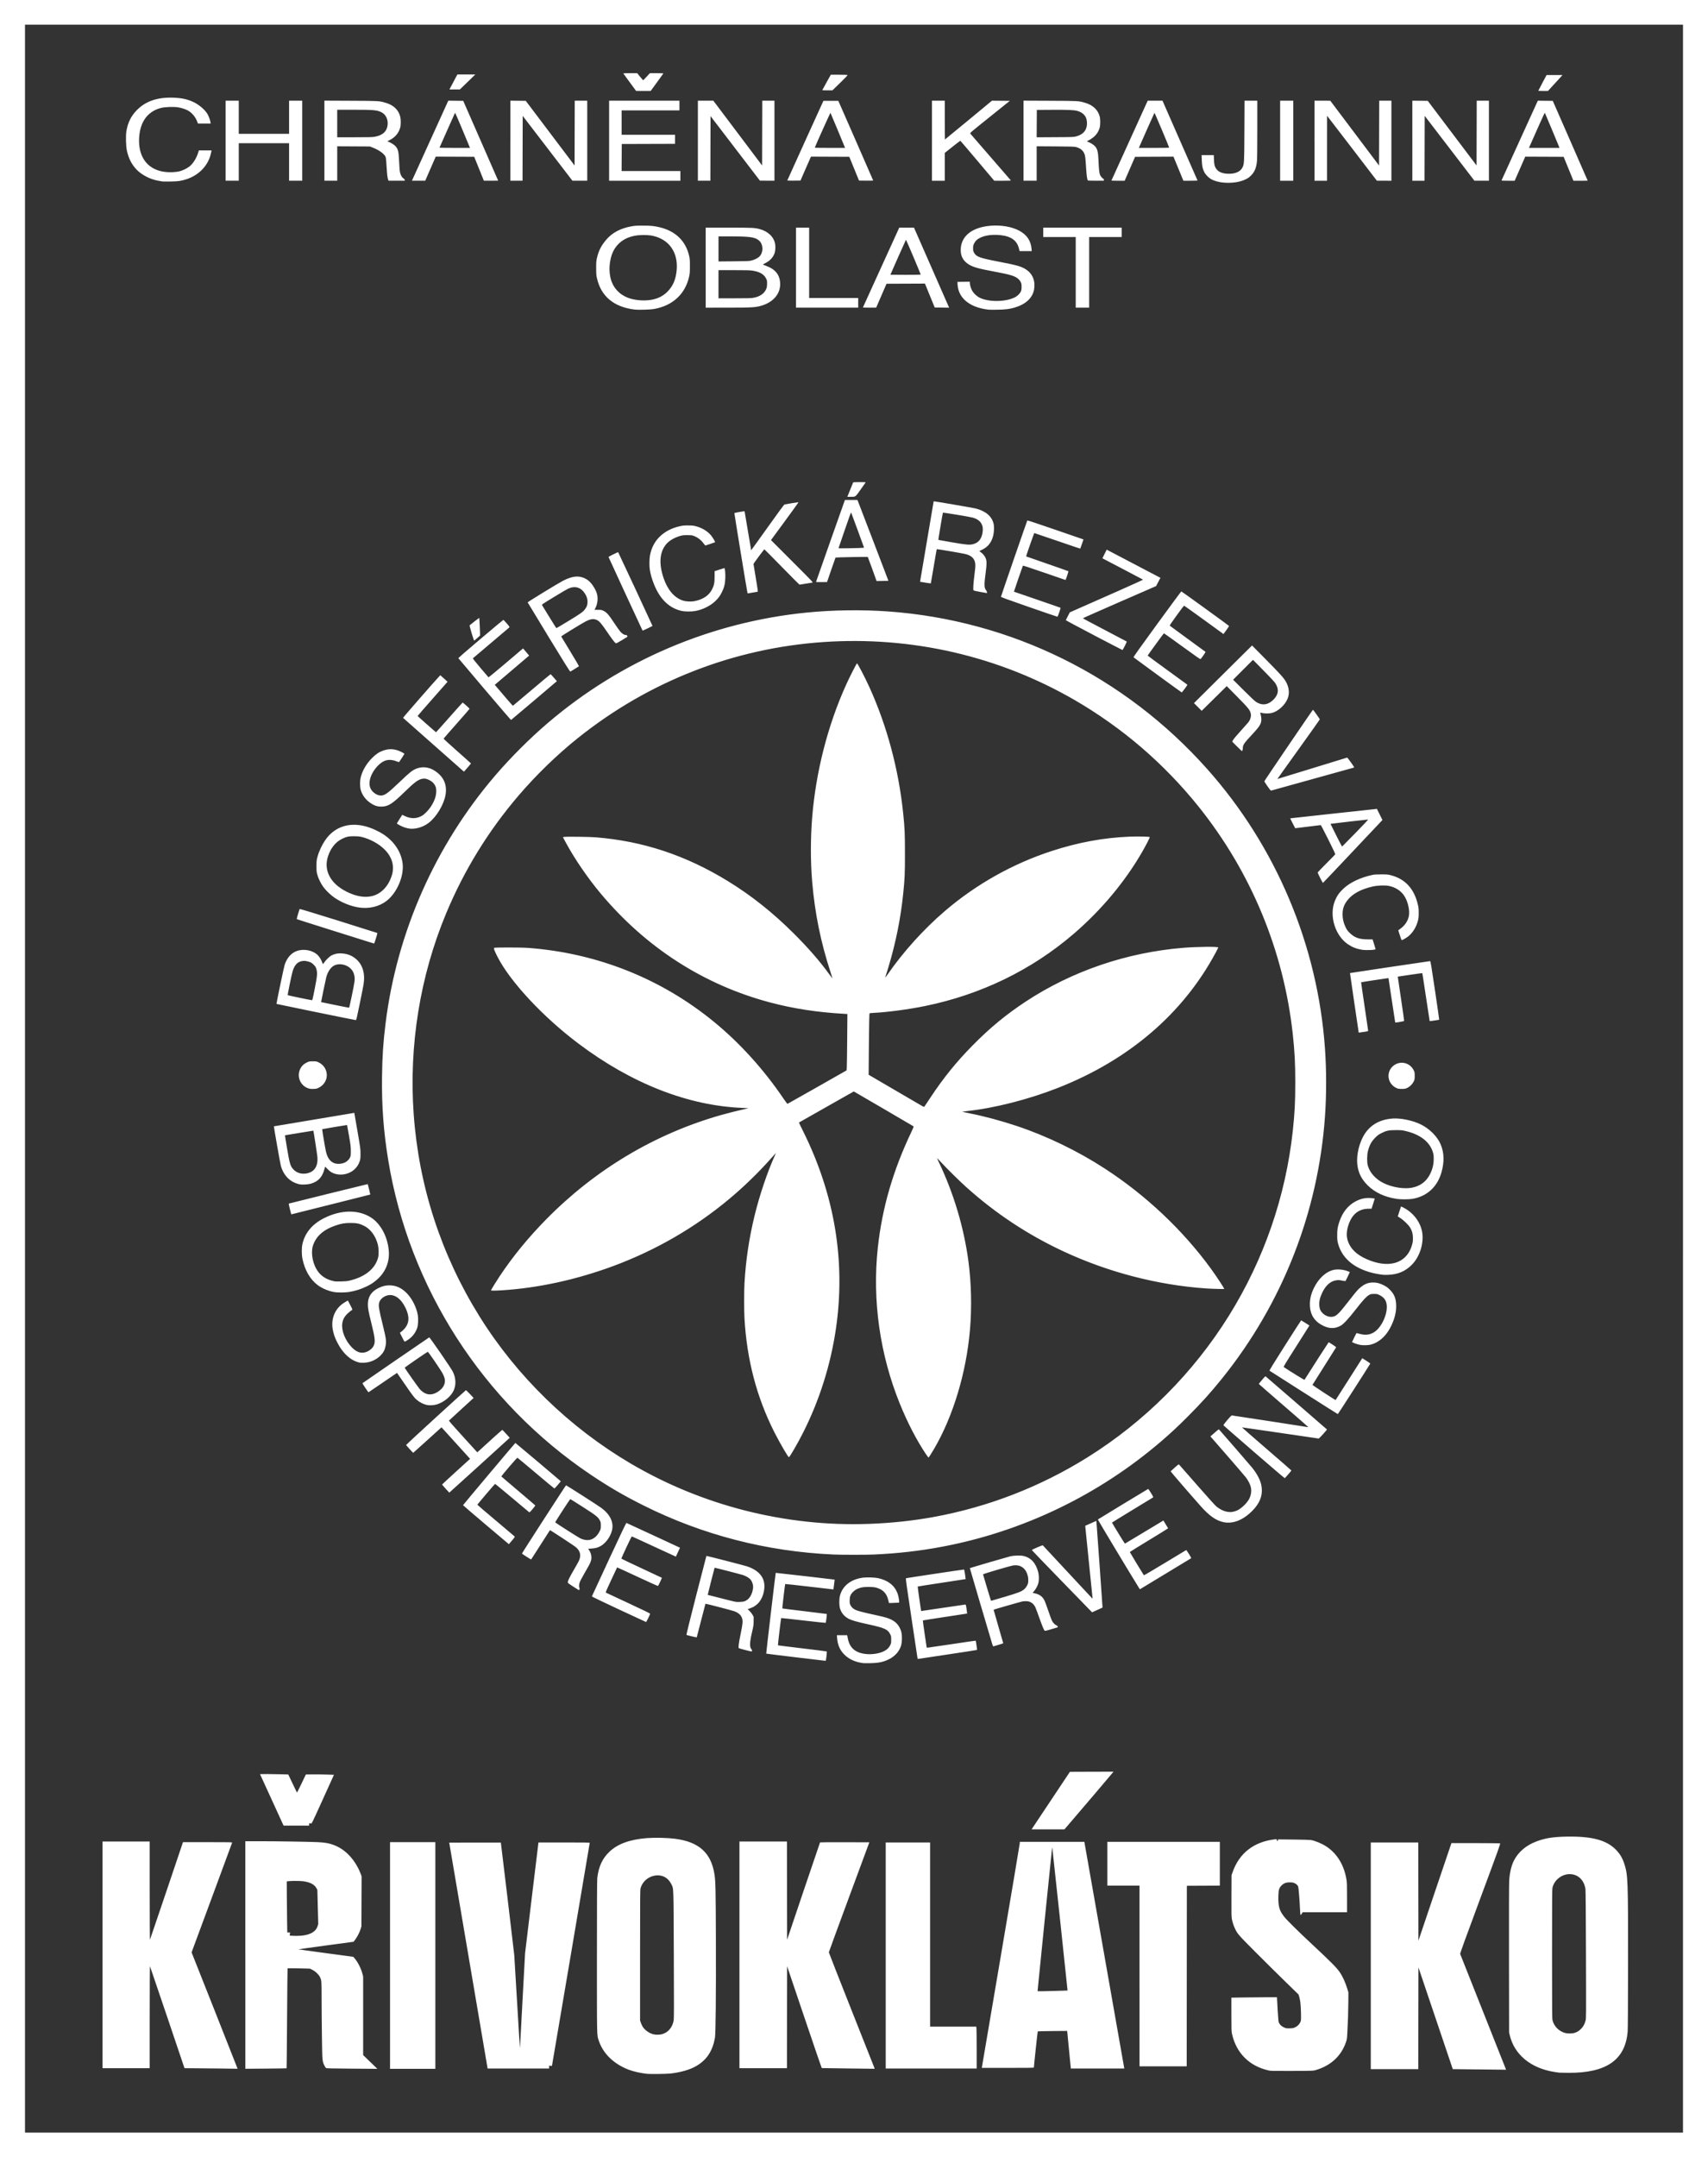 <?xml version="1.0" encoding="UTF-8" standalone="no"?>
<svg
   xmlns:dc="http://purl.org/dc/elements/1.1/"
   xmlns:cc="http://creativecommons.org/ns#"
   xmlns:rdf="http://www.w3.org/1999/02/22-rdf-syntax-ns#"
   xmlns:svg="http://www.w3.org/2000/svg"
   xmlns="http://www.w3.org/2000/svg"
   xmlns:sodipodi="http://sodipodi.sourceforge.net/DTD/sodipodi-0.dtd"
   xmlns:inkscape="http://www.inkscape.org/namespaces/inkscape"
   width="225pt"
   height="284.081pt"
   viewBox="0 0 225 284.081"
   version="1.2"
   id="svg209"
   sodipodi:docname="Krivoklatsko bila.svg"
   inkscape:version="0.92.2 (5c3e80d, 2017-08-06)">
  <rect x="0" y="0" width="225" height="284.081" fill="#333333" stroke="none"/>
  <defs
     id="defs213">
    <filter
       style="color-interpolation-filters:sRGB"
       inkscape:label="Invert"
       id="filter1028">
      <feColorMatrix
         values="-1 0 0 0 1 0 -1 0 0 1 0 0 -1 0 1 0.21 0.72 0.07 0 0 "
         result="fbSourceGraphic"
         id="feColorMatrix1026" />
      <feColorMatrix
         result="fbSourceGraphicAlpha"
         in="fbSourceGraphic"
         values="0 0 0 -1 0 0 0 0 -1 0 0 0 0 -1 0 0 0 0 1 0"
         id="feColorMatrix1034" />
      <feColorMatrix
         id="feColorMatrix1036"
         values="1 0 0 0 0 0 1 0 0 0 0 0 1 0 0 -0.21 -0.72 -0.07 2 0 "
         result="color2"
         in="fbSourceGraphic" />
    </filter>
  </defs>
  <sodipodi:namedview
     pagecolor="#ffffff"
     bordercolor="#666666"
     borderopacity="1"
     objecttolerance="10"
     gridtolerance="10"
     guidetolerance="10"
     inkscape:pageopacity="0"
     inkscape:pageshadow="2"
     inkscape:window-width="1920"
     inkscape:window-height="1017"
     id="namedview211"
     showgrid="false"
     inkscape:zoom="0.4204826"
     inkscape:cx="14.341985"
     inkscape:cy="282.57432"
     inkscape:window-x="-8"
     inkscape:window-y="-8"
     inkscape:window-maximized="1"
     inkscape:current-layer="layer1"
     inkscape:pagecheckerboard="true"
     fit-margin-top="0"
     fit-margin-left="0"
     fit-margin-right="0"
     fit-margin-bottom="0" />
  <g
     inkscape:groupmode="layer"
     id="layer1"
     inkscape:label="Layer 1"
     transform="translate(-129.481,-349.176)">
    <path
       style="fill:#ffffff;fill-opacity:1;stroke-width:0.041"
       d="M 129.481,491.216 V 349.176 H 241.981 354.481 V 491.216 633.257 H 241.981 129.481 Z m 221.706,0 V 352.429 H 241.981 132.774 v 138.788 138.788 h 109.206 109.206 z m -136.492,131.047 c -0.864,-0.099 -1.79,-0.31 -2.413,-0.55 -1.955,-0.755 -3.349,-2.109 -3.917,-3.805 -0.263,-0.784 -0.248,-0.105 -0.248,-11.049 0,-6.779 0.014,-10.087 0.044,-10.359 0.164,-1.489 0.672,-2.599 1.59,-3.472 1.102,-1.047 2.703,-1.629 4.969,-1.806 1.02,-0.08 2.687,-0.041 3.669,0.085 3.199,0.411 4.804,1.88 5.227,4.781 0.127,0.87 0.152,2.095 0.172,8.472 0.023,7.266 -0.026,12.419 -0.122,12.953 -0.314,1.744 -1.066,2.893 -2.419,3.698 -0.828,0.493 -2.003,0.841 -3.414,1.012 -0.494,0.06 -2.716,0.088 -3.139,0.04 z m 1.958,-5.207 c 0.831,-0.216 1.41,-0.889 1.574,-1.829 0.043,-0.248 0.047,-1.871 0.018,-8.646 -0.04,-9.313 -0.016,-8.656 -0.336,-9.308 -0.383,-0.781 -1.093,-1.201 -1.928,-1.141 -1.012,0.073 -1.868,0.769 -2.122,1.722 -0.05,0.188 -0.059,1.495 -0.059,8.798 l -3.5e-4,8.577 0.104,0.309 c 0.057,0.17 0.165,0.405 0.24,0.522 0.289,0.45 0.848,0.85 1.385,0.992 0.298,0.079 0.83,0.08 1.124,0.004 z m 118.251,5.055 c -0.09,-0.009 -0.396,-0.052 -0.679,-0.097 -3.082,-0.489 -5.259,-2.286 -5.859,-4.835 l -0.087,-0.371 -0.014,-9.655 c -0.008,-6.116 0,-9.904 0.028,-10.334 0.063,-1.036 0.274,-1.944 0.609,-2.612 0.576,-1.151 1.616,-2.038 2.99,-2.551 1.165,-0.435 2.166,-0.595 3.939,-0.629 3.324,-0.064 5.256,0.445 6.506,1.711 0.527,0.534 0.863,1.089 1.109,1.835 0.489,1.477 0.512,2.1 0.503,13.28 -0.008,5.326 -0.022,8.488 -0.05,8.831 -0.3,3.74 -2.8,5.483 -7.817,5.448 -0.557,-0.004 -1.086,-0.014 -1.177,-0.022 z m 1.934,-5.221 c 0.353,-0.092 0.627,-0.253 0.908,-0.534 0.292,-0.292 0.483,-0.635 0.601,-1.078 0.085,-0.322 0.085,-0.323 0.059,-8.7 -0.017,-5.28 -0.042,-8.477 -0.068,-8.646 -0.178,-1.152 -0.922,-1.9 -1.951,-1.964 -1.077,-0.067 -2.141,0.721 -2.388,1.768 -0.052,0.223 -0.061,1.406 -0.061,8.736 0,7.664 0.008,8.505 0.066,8.749 0.194,0.791 0.85,1.447 1.666,1.666 0.296,0.08 0.868,0.081 1.169,0.004 z m -40.27,4.922 c -2.524,-0.578 -4.236,-2.297 -4.792,-4.811 -0.072,-0.327 -0.079,-0.542 -0.08,-2.563 v -2.206 l 1.822,-0.027 c 1.002,-0.015 2.354,-0.027 3.005,-0.027 h 1.184 v 0.155 c 0,0.29 0.164,2.871 0.19,2.995 0.074,0.351 0.319,0.632 0.716,0.82 0.246,0.117 0.303,0.127 0.7,0.127 0.323,0 0.485,-0.019 0.643,-0.078 0.436,-0.162 0.777,-0.512 0.886,-0.909 0.061,-0.221 0.015,-1.917 -0.067,-2.491 -0.034,-0.238 -0.101,-0.556 -0.149,-0.706 l -0.087,-0.274 -1.797,-1.751 c -0.989,-0.963 -2.745,-2.702 -3.903,-3.864 -2.215,-2.222 -2.341,-2.367 -2.667,-3.058 -0.184,-0.391 -0.337,-0.86 -0.415,-1.272 -0.054,-0.291 -0.062,-0.741 -0.052,-3.055 l 0.012,-2.714 0.137,-0.391 c 0.883,-2.528 2.831,-4.028 5.636,-4.337 0.171,-0.019 0.174,-0.016 0.201,0.123 0.03,0.162 0.113,0.164 0.133,0.004 l 0.013,-0.108 2.046,0.02 c 1.125,0.011 2.151,0.038 2.28,0.061 0.586,0.102 1.462,0.469 2.05,0.856 1.396,0.92 2.315,2.421 2.634,4.301 0.075,0.441 0.083,0.673 0.083,2.419 v 1.931 h -2.919 -2.919 l -0.135,0.211 c -0.173,0.27 -0.183,0.245 -0.219,-0.581 -0.053,-1.216 -0.19,-2.885 -0.247,-3.019 -0.076,-0.177 -0.251,-0.334 -0.498,-0.446 -0.163,-0.073 -0.283,-0.093 -0.576,-0.095 -0.431,-0.002 -0.637,0.051 -0.911,0.235 -0.251,0.169 -0.448,0.427 -0.533,0.701 -0.092,0.296 -0.126,1.344 -0.06,1.867 0.091,0.725 0.254,1.104 0.737,1.723 0.339,0.434 1.855,1.932 3.628,3.585 2.57,2.396 3.322,3.155 3.72,3.755 0.384,0.579 0.723,1.335 0.983,2.194 l 0.13,0.43 -0.008,1.256 c -0.008,1.284 -0.055,2.691 -0.136,4.115 -0.043,0.747 -0.055,0.829 -0.188,1.211 -0.635,1.824 -2.019,3.085 -4.021,3.661 -0.282,0.081 -0.407,0.085 -3.074,0.095 -2.589,0.01 -2.802,0.005 -3.115,-0.066 z m 27.673,-0.126 c -1.291,-0.015 -2.579,-0.03 -2.864,-0.033 l -0.517,-0.006 -2.262,-6.699 -2.262,-6.699 -0.01,6.699 -0.01,6.699 h -3.129 -3.129 V 606.722 591.797 h 3.129 3.129 l 0.01,6.464 0.01,6.464 2.014,-5.96 c 1.108,-3.278 2.087,-6.168 2.176,-6.423 l 0.162,-0.463 3.156,0.004 c 1.736,0.002 3.193,0.016 3.239,0.031 0.078,0.025 -0.098,0.515 -2.599,7.252 -2,5.387 -2.674,7.247 -2.65,7.311 0.018,0.047 1.367,3.447 2.998,7.555 1.631,4.108 2.985,7.52 3.008,7.582 l 0.043,0.113 -0.647,-0.008 c -0.356,-0.005 -1.703,-0.02 -2.994,-0.035 z m -165.899,-0.124 c -1.279,-0.015 -2.828,-0.03 -3.441,-0.033 l -1.115,-0.006 -2.255,-6.68 c -1.24,-3.674 -2.271,-6.708 -2.291,-6.742 -0.02,-0.035 -0.036,2.883 -0.037,6.68 l -0.001,6.742 h -3.108 -3.108 v -14.925 -14.925 h 3.108 3.108 l 0.001,6.495 c 6.7e-4,3.622 0.017,6.467 0.036,6.433 0.019,-0.034 1.005,-2.938 2.191,-6.453 l 2.156,-6.392 h 3.247 c 3.073,0 3.246,0.004 3.227,0.072 -0.011,0.04 -1.217,3.306 -2.68,7.258 l -2.66,7.186 3.025,7.628 c 1.664,4.195 3.025,7.645 3.025,7.666 0,0.021 -0.023,0.035 -0.051,0.03 -0.028,-0.005 -1.098,-0.02 -2.378,-0.035 z m 3.458,-14.947 v -14.982 l 1.884,3.4e-4 c 2.325,3.4e-4 6.584,0.069 7.681,0.123 0.951,0.047 1.462,0.139 2.085,0.374 1.354,0.51 2.491,1.598 3.244,3.105 0.113,0.226 0.255,0.551 0.315,0.72 l 0.109,0.309 -0.013,3.294 -0.013,3.294 -0.097,0.323 c -0.126,0.42 -0.419,0.999 -0.702,1.387 l -0.225,0.309 -3.653,0.492 c -2.009,0.271 -3.645,0.5 -3.636,0.509 0.009,0.009 1.642,0.233 3.628,0.498 l 3.612,0.482 0.143,0.162 c 0.429,0.486 0.866,1.33 1.055,2.036 l 0.104,0.39 v 5.177 5.177 l 0.628,0.608 c 0.345,0.335 0.767,0.743 0.937,0.907 l 0.309,0.298 -3.335,-0.026 c -2.732,-0.021 -3.351,-0.036 -3.426,-0.083 -0.05,-0.031 -0.155,-0.191 -0.233,-0.355 -0.265,-0.558 -0.266,-0.57 -0.313,-3.86 -0.024,-1.642 -0.043,-3.912 -0.042,-5.045 3.4e-4,-2.234 -0.005,-2.3 -0.231,-2.747 -0.167,-0.329 -0.592,-0.728 -0.981,-0.919 l -0.327,-0.161 -1.457,-0.034 c -0.801,-0.018 -1.469,-0.022 -1.484,-0.007 -0.015,0.015 -0.046,2.979 -0.068,6.587 -0.023,3.608 -0.05,6.568 -0.062,6.579 -0.011,0.01 -1.239,0.028 -2.728,0.04 l -2.707,0.021 v -14.982 z m 7.479,-2.551 c 1.126,-0.125 1.828,-0.553 2.037,-1.241 l 0.088,-0.291 -0.058,-2.248 -0.058,-2.248 -0.121,-0.221 c -0.273,-0.495 -0.832,-0.785 -1.763,-0.914 -0.371,-0.051 -1.565,-0.056 -1.922,-0.008 l -0.226,0.031 0.011,1.914 c 0.006,1.053 0.022,2.568 0.036,3.366 l 0.025,1.451 h 0.184 0.184 l -0.028,0.203 -0.028,0.203 0.199,0.015 c 0.436,0.034 1.067,0.028 1.441,-0.014 z m 11.583,2.617 v -14.925 h 2.985 2.985 v 14.925 14.925 h -2.985 -2.985 z m 60.316,14.876 c -1.868,-0.02 -3.416,-0.042 -3.44,-0.05 -0.024,-0.008 -1.061,-3.03 -2.306,-6.715 l -2.263,-6.7 -0.01,6.716 -0.01,6.716 h -3.129 -3.129 V 606.598 591.674 h 3.129 3.129 l 0.01,6.467 0.01,6.467 2.156,-6.395 c 1.186,-3.517 2.169,-6.409 2.184,-6.426 0.015,-0.017 1.483,-0.026 3.261,-0.021 l 3.233,0.011 -2.667,7.205 c -1.467,3.963 -2.668,7.239 -2.669,7.28 0,0.041 1.34,3.459 2.981,7.596 1.64,4.137 3.002,7.572 3.025,7.635 0.036,0.097 0.033,0.112 -0.029,0.106 -0.039,-0.004 -1.599,-0.023 -3.468,-0.042 z m -47.513,-0.291 c -0.028,-0.164 -1.165,-6.857 -2.528,-14.873 l -2.478,-14.575 3.395,-0.011 c 1.867,-0.006 3.4,-0.006 3.405,0 0.013,0.013 1.735,14.448 1.767,14.812 0.013,0.147 0.181,2.944 0.374,6.214 0.192,3.271 0.359,5.956 0.369,5.966 0.011,0.011 0.019,-0.025 0.019,-0.08 0,-0.055 0.149,-2.851 0.331,-6.213 l 0.331,-6.114 0.863,-7.164 c 0.475,-3.94 0.873,-7.224 0.885,-7.298 l 0.022,-0.134 h 3.374 c 2.74,0 3.374,0.01 3.374,0.053 0,0.057 -4.926,29.133 -4.963,29.294 -0.02,0.087 -0.037,0.093 -0.206,0.067 l -0.184,-0.027 v 0.19 0.19 h -4.052 -4.052 z M 246.16,606.681 v -14.883 h 2.923 2.923 v 12.125 12.125 h 3.041 3.041 l 0.026,0.278 c 0.014,0.153 0.026,1.394 0.026,2.758 v 2.481 h -5.99 -5.99 V 606.681 Z m 24.343,14.461 c -0.023,-0.232 -0.132,-1.346 -0.241,-2.475 l -0.199,-2.053 -1.923,0.015 c -1.058,0.008 -1.937,0.029 -1.954,0.046 -0.023,0.023 -0.503,4.501 -0.51,4.755 0,0.041 -0.715,0.051 -3.431,0.051 h -3.429 l 2.501,-14.708 c 1.376,-8.09 2.502,-14.787 2.503,-14.883 l 0.004,-0.175 h 4.251 4.251 l 2.612,14.811 c 1.437,8.146 2.62,14.862 2.629,14.925 l 0.017,0.113 h -3.519 -3.519 z m -2.172,-9.792 c 0.974,-0.025 1.776,-0.05 1.782,-0.056 0.012,-0.011 -1.944,-18.312 -1.995,-18.673 -0.015,-0.102 -0.032,-0.167 -0.039,-0.144 -0.018,0.058 -1.909,18.694 -1.909,18.817 0,0.122 -0.207,0.117 2.161,0.056 z m 11.26,-1.972 v -11.898 h -2.12 -2.12 v -2.882 -2.882 h 7.411 7.411 v 2.882 2.882 l -2.172,0.011 -2.172,0.011 -0.01,11.888 -0.01,11.888 h -3.108 -3.108 z m -14.14,-19.422 c 0.041,-0.062 1.175,-1.766 2.522,-3.786 l 2.448,-3.673 2.866,-0.012 c 1.576,-0.007 2.872,-0.008 2.88,-0.005 0.013,0.007 -4.217,4.98 -5.85,6.878 l -0.611,0.71 h -2.164 -2.164 z m -98.686,-0.535 c -0.209,-0.438 -3.029,-6.597 -3.029,-6.616 0,-0.029 1.864,-0.02 2.92,0.014 l 0.8,0.025 0.562,1.184 c 0.309,0.651 0.572,1.193 0.583,1.204 0.011,0.011 0.279,-0.522 0.596,-1.184 l 0.576,-1.204 0.903,-0.01 c 0.497,-0.005 1.329,0.004 1.85,0.021 l 0.948,0.031 -1.462,3.224 c -1.431,3.155 -1.464,3.223 -1.565,3.199 -0.057,-0.013 -0.136,-0.034 -0.175,-0.046 -0.06,-0.018 -0.072,0.006 -0.072,0.146 v 0.167 h -1.68 -1.68 z m 76.431,-21.239 c -1.01,-0.128 -1.814,-0.483 -2.432,-1.073 -0.623,-0.595 -0.937,-1.294 -1.011,-2.249 l -0.027,-0.357 h 0.678 0.678 l 0.087,0.439 c 0.258,1.31 1.088,1.964 2.608,2.057 0.52,0.032 1.102,-0.033 1.6,-0.177 0.69,-0.2 1.139,-0.526 1.369,-0.994 0.128,-0.26 0.135,-0.299 0.135,-0.729 0,-0.431 -0.007,-0.469 -0.136,-0.73 -0.315,-0.64 -0.739,-0.828 -2.952,-1.31 -1.487,-0.324 -2.221,-0.54 -2.611,-0.771 -0.532,-0.315 -0.863,-0.728 -1.044,-1.306 -0.116,-0.37 -0.124,-1.199 -0.014,-1.647 0.322,-1.319 1.45,-2.209 3.055,-2.411 0.495,-0.062 1.526,-0.03 1.953,0.061 1.306,0.28 2.155,0.929 2.566,1.962 0.108,0.272 0.234,0.879 0.234,1.128 v 0.133 l -0.401,0.027 c -0.221,0.015 -0.524,0.027 -0.674,0.027 l -0.273,3.4e-4 -0.086,-0.368 c -0.212,-0.909 -0.697,-1.41 -1.607,-1.659 -0.453,-0.124 -1.53,-0.123 -1.99,10e-4 -0.485,0.131 -0.766,0.282 -1.045,0.561 -0.338,0.338 -0.441,0.599 -0.445,1.135 -0.004,0.349 0.01,0.417 0.113,0.627 0.132,0.27 0.356,0.473 0.692,0.627 0.283,0.13 1.177,0.358 2.58,0.658 1.484,0.318 1.967,0.481 2.493,0.843 0.467,0.322 0.829,0.899 0.955,1.524 0.084,0.415 0.063,1.199 -0.041,1.588 -0.212,0.791 -0.791,1.46 -1.624,1.874 -0.722,0.359 -1.355,0.492 -2.435,0.512 -0.442,0.008 -0.868,0.006 -0.947,-0.004 z m -8.9,-0.771 c -2.121,-0.253 -3.866,-0.469 -3.878,-0.481 -0.023,-0.023 1.224,-10.608 1.253,-10.636 0.015,-0.015 7.751,0.876 7.763,0.894 0.007,0.01 -0.152,1.279 -0.161,1.288 -0.005,0.004 -1.43,-0.16 -3.169,-0.365 -1.738,-0.205 -3.172,-0.361 -3.186,-0.347 -0.033,0.033 -0.405,3.191 -0.379,3.217 0.01,0.01 1.33,0.175 2.932,0.365 1.602,0.19 2.92,0.353 2.928,0.362 0.026,0.026 -0.109,1.125 -0.143,1.162 -0.017,0.019 -1.34,-0.118 -2.939,-0.305 -1.599,-0.187 -2.918,-0.329 -2.93,-0.317 -0.031,0.031 -0.45,3.564 -0.426,3.589 0.011,0.011 1.455,0.19 3.209,0.399 1.754,0.208 3.204,0.392 3.223,0.408 0.018,0.016 0,0.3 -0.037,0.632 -0.058,0.498 -0.082,0.602 -0.136,0.599 -0.036,-0.002 -1.801,-0.211 -3.922,-0.463 z m 16.062,0.194 c 0,-0.019 -0.359,-2.407 -0.796,-5.305 -0.703,-4.664 -0.787,-5.273 -0.729,-5.298 0.067,-0.029 7.507,-1.147 7.621,-1.146 0.049,6.7e-4 0.082,0.136 0.154,0.625 0.05,0.344 0.087,0.629 0.081,0.635 -0.006,0.006 -1.425,0.224 -3.154,0.485 -1.729,0.261 -3.153,0.483 -3.164,0.495 -0.017,0.017 0.435,3.195 0.459,3.225 0.004,0.005 1.294,-0.185 2.866,-0.421 1.573,-0.237 2.897,-0.431 2.944,-0.431 0.077,-6.7e-4 0.092,0.05 0.17,0.586 0.047,0.323 0.081,0.592 0.076,0.598 -0.005,0.006 -1.314,0.207 -2.908,0.447 -1.594,0.24 -2.91,0.448 -2.925,0.462 -0.015,0.015 0.091,0.805 0.235,1.756 0.144,0.951 0.263,1.752 0.264,1.781 0,0.029 0.052,0.051 0.115,0.05 0.062,-6.7e-4 1.512,-0.212 3.221,-0.47 1.709,-0.258 3.114,-0.463 3.122,-0.455 0.033,0.033 0.203,1.197 0.178,1.22 -0.015,0.014 -1.722,0.279 -3.794,0.588 -2.072,0.309 -3.827,0.573 -3.901,0.586 -0.074,0.013 -0.135,0.008 -0.135,-0.012 z m -22.684,-1.145 c -0.442,-0.114 -0.829,-0.224 -0.86,-0.245 -0.096,-0.062 -0.028,-0.604 0.241,-1.917 0.266,-1.295 0.297,-1.635 0.187,-2.005 -0.126,-0.424 -0.458,-0.728 -1.03,-0.943 -0.298,-0.112 -3.771,-1.016 -3.799,-0.988 -0.009,0.009 -0.267,1.004 -0.575,2.212 -0.308,1.208 -0.567,2.205 -0.575,2.215 -0.017,0.021 -1.282,-0.281 -1.352,-0.323 -0.028,-0.016 0.433,-1.885 1.282,-5.205 0.729,-2.849 1.334,-5.188 1.345,-5.199 0.025,-0.025 5.032,1.265 5.386,1.387 1.732,0.598 2.471,1.671 2.204,3.199 -0.206,1.18 -0.842,1.981 -1.84,2.317 l -0.316,0.106 0.252,0.244 c 0.142,0.137 0.315,0.361 0.396,0.511 l 0.144,0.267 -0.004,0.556 c -0.004,0.52 -0.017,0.615 -0.219,1.482 -0.317,1.36 -0.331,1.986 -0.051,2.24 0.07,0.064 0.077,0.255 0.01,0.284 -0.014,0.006 -0.387,-0.082 -0.829,-0.196 z m -0.074,-6.44 c 0.573,-0.224 0.961,-0.835 1.081,-1.701 0.057,-0.41 -0.122,-0.949 -0.404,-1.221 -0.198,-0.191 -0.58,-0.404 -0.927,-0.517 -0.337,-0.11 -3.715,-0.98 -3.734,-0.962 -0.018,0.018 -0.918,3.572 -0.905,3.572 0.007,0 0.741,0.187 1.633,0.416 2.156,0.553 2.043,0.531 2.568,0.516 0.349,-0.01 0.507,-0.034 0.688,-0.104 z m 32.585,5.628 c -0.491,-1.623 -2.952,-9.968 -2.942,-9.976 0.033,-0.029 5.085,-1.506 5.35,-1.564 0.467,-0.102 1.308,-0.126 1.682,-0.046 1.002,0.212 1.667,0.936 1.979,2.156 0.104,0.407 0.112,1.048 0.017,1.415 -0.088,0.34 -0.298,0.737 -0.553,1.046 l -0.203,0.246 0.308,0.071 c 0.619,0.144 0.992,0.422 1.249,0.931 0.07,0.138 0.286,0.718 0.48,1.289 0.194,0.571 0.405,1.153 0.468,1.292 0.143,0.315 0.381,0.585 0.605,0.684 0.104,0.046 0.179,0.111 0.194,0.167 0.013,0.05 0.02,0.095 0.015,0.099 -0.005,0.005 -0.388,0.12 -0.853,0.256 -0.777,0.228 -0.848,0.242 -0.9,0.179 -0.118,-0.143 -0.338,-0.682 -0.726,-1.777 -0.221,-0.623 -0.444,-1.216 -0.495,-1.317 -0.243,-0.477 -0.625,-0.742 -1.113,-0.773 -0.163,-0.011 -0.419,0.002 -0.57,0.029 -0.231,0.04 -3.767,1.057 -3.805,1.094 -0.007,0.007 0.276,0.994 0.628,2.194 0.352,1.2 0.64,2.198 0.64,2.217 0,0.02 -0.283,0.117 -0.628,0.216 -0.345,0.099 -0.649,0.189 -0.676,0.199 -0.03,0.011 -0.087,-0.112 -0.152,-0.325 z m 1.633,-6.191 c 1.856,-0.552 2.246,-0.705 2.604,-1.021 0.215,-0.19 0.439,-0.557 0.492,-0.806 0.049,-0.231 0.029,-0.676 -0.042,-0.952 -0.26,-1.002 -0.956,-1.498 -1.906,-1.361 -0.425,0.062 -4.01,1.118 -3.988,1.175 0.009,0.024 0.245,0.818 0.524,1.763 0.279,0.945 0.524,1.719 0.544,1.719 0.02,0 0.818,-0.232 1.773,-0.517 z m -50.818,1.647 c -2.009,-0.938 -3.556,-1.683 -3.55,-1.709 0.007,-0.026 1.021,-2.217 2.254,-4.87 1.418,-3.05 2.261,-4.818 2.294,-4.809 0.028,0.008 1.628,0.746 3.556,1.641 l 3.505,1.628 -0.268,0.582 c -0.147,0.32 -0.271,0.586 -0.275,0.591 -0.004,0.005 -1.303,-0.592 -2.885,-1.328 -1.583,-0.735 -2.897,-1.337 -2.922,-1.337 -0.049,0 -1.392,2.869 -1.371,2.929 0.007,0.021 1.207,0.594 2.666,1.273 1.459,0.68 2.659,1.241 2.666,1.248 0.007,0.007 -0.097,0.251 -0.23,0.544 -0.189,0.415 -0.259,0.531 -0.319,0.527 -0.042,-0.002 -1.26,-0.555 -2.705,-1.228 -1.445,-0.673 -2.634,-1.218 -2.641,-1.21 -0.008,0.008 -0.356,0.751 -0.775,1.651 -0.742,1.596 -0.759,1.639 -0.673,1.685 0.048,0.026 1.376,0.646 2.95,1.378 2.059,0.957 2.858,1.348 2.85,1.391 -0.023,0.117 -0.499,1.092 -0.532,1.089 -0.018,-0.002 -1.636,-0.752 -3.594,-1.666 z m 58.374,-3.695 c -2.182,-2.243 -3.966,-4.094 -3.966,-4.114 0,-0.065 1.388,-0.665 1.445,-0.625 0.029,0.02 1.502,1.602 3.274,3.516 1.772,1.913 3.238,3.485 3.257,3.493 0.019,0.008 0.024,-0.057 0.012,-0.144 -0.013,-0.087 -0.226,-2.187 -0.474,-4.666 -0.248,-2.48 -0.459,-4.567 -0.469,-4.638 l -0.018,-0.13 0.734,-0.328 0.734,-0.328 0.025,0.273 c 0.049,0.531 0.805,11.136 0.794,11.147 -0.006,0.006 -0.319,0.149 -0.696,0.317 l -0.685,0.306 z m -64.385,0.69 c -0.696,-0.455 -0.72,-0.475 -0.709,-0.599 0.016,-0.192 0.229,-0.621 0.773,-1.561 0.699,-1.208 0.757,-1.323 0.823,-1.641 0.109,-0.521 -0.05,-0.951 -0.504,-1.359 -0.225,-0.203 -3.419,-2.3 -3.447,-2.263 -0.006,0.008 -0.563,0.876 -1.237,1.929 -0.675,1.053 -1.232,1.921 -1.239,1.928 -0.016,0.018 -1.213,-0.748 -1.211,-0.775 0.004,-0.077 5.767,-8.995 5.811,-8.992 0.071,0.005 4.238,2.673 4.645,2.974 1.17,0.864 1.67,1.922 1.405,2.972 -0.207,0.822 -0.792,1.636 -1.457,2.031 -0.37,0.22 -0.721,0.319 -1.232,0.35 l -0.44,0.026 0.136,0.215 c 0.282,0.447 0.359,0.961 0.211,1.411 -0.105,0.318 -0.228,0.553 -0.839,1.598 -0.295,0.506 -0.578,1.043 -0.629,1.194 -0.101,0.3 -0.115,0.6 -0.037,0.747 0.04,0.074 0.039,0.114 -0.002,0.192 -0.029,0.054 -0.063,0.097 -0.076,0.096 -0.013,-6.7e-4 -0.348,-0.214 -0.744,-0.473 z m 2.358,-6.199 c 0.475,-0.16 0.878,-0.561 1.157,-1.149 0.115,-0.243 0.127,-0.306 0.128,-0.679 6.7e-4,-0.373 -0.011,-0.435 -0.12,-0.657 -0.226,-0.461 -0.509,-0.686 -2.259,-1.803 -0.878,-0.561 -1.617,-1.024 -1.642,-1.029 -0.049,-0.011 -2.015,3.018 -1.987,3.062 0.044,0.071 3.059,1.993 3.295,2.1 0.547,0.248 1.006,0.298 1.428,0.156 z m 72.189,6.396 c -0.806,-1.277 -5.457,-9.006 -5.433,-9.029 0.048,-0.045 6.544,-3.989 6.614,-4.016 0.042,-0.016 0.157,0.139 0.389,0.525 0.292,0.484 0.322,0.552 0.262,0.593 -0.037,0.025 -1.268,0.774 -2.734,1.664 -1.466,0.89 -2.665,1.629 -2.665,1.643 0.004,0.055 1.67,2.774 1.7,2.772 0.018,-6.7e-4 1.164,-0.69 2.547,-1.53 1.383,-0.84 2.519,-1.523 2.524,-1.517 0.009,0.011 0.594,0.977 0.622,1.024 0.008,0.014 -1.125,0.715 -2.517,1.559 -1.392,0.844 -2.531,1.549 -2.531,1.567 0,0.034 1.795,2.998 1.854,3.061 0.018,0.02 1.267,-0.713 2.785,-1.636 1.513,-0.92 2.768,-1.677 2.789,-1.683 0.021,-0.005 0.186,0.228 0.367,0.518 0.264,0.424 0.318,0.536 0.271,0.567 -0.22,0.143 -6.709,4.072 -6.726,4.072 -0.012,0 -0.065,-0.07 -0.119,-0.154 z m -40.292,-4.419 c -8.773,-0.394 -17.23,-2.58 -24.991,-6.459 -2.587,-1.293 -4.568,-2.447 -6.958,-4.053 -14.222,-9.558 -23.925,-24.632 -26.675,-41.442 -0.612,-3.742 -0.864,-7.132 -0.813,-10.972 0.035,-2.702 0.152,-4.467 0.462,-6.978 1.483,-12.03 6.555,-23.486 14.486,-32.719 2.026,-2.359 4.529,-4.856 6.88,-6.865 9.63,-8.227 21.539,-13.301 34.151,-14.553 3.402,-0.338 7.281,-0.39 10.684,-0.146 16.223,1.168 31.192,8.56 42.055,20.769 9.068,10.192 14.548,23.204 15.5,36.807 0.201,2.876 0.201,6.095 0,8.934 -0.896,12.618 -5.595,24.59 -13.526,34.46 -1.48,1.842 -2.749,3.251 -4.544,5.046 -1.368,1.368 -2.211,2.153 -3.493,3.255 -8.264,7.098 -18.286,11.912 -28.952,13.906 -2.922,0.547 -5.801,0.874 -8.914,1.013 -1.057,0.047 -4.278,0.046 -5.352,-0.003 z m 4.694,-4.032 c 2.989,-0.109 5.782,-0.406 8.543,-0.91 7.17,-1.309 14.049,-3.975 20.253,-7.849 7.542,-4.709 13.938,-11.112 18.64,-18.66 4.594,-7.374 7.47,-15.691 8.408,-24.312 0.25,-2.297 0.33,-3.838 0.33,-6.382 0,-2.544 -0.08,-4.087 -0.33,-6.382 -1.193,-10.945 -5.483,-21.312 -12.386,-29.931 -2.261,-2.823 -4.798,-5.449 -7.569,-7.833 -2.65,-2.28 -5.713,-4.453 -8.778,-6.226 -10.014,-5.793 -21.483,-8.437 -33.122,-7.636 -11.824,0.814 -23.007,5.187 -32.319,12.64 -2.733,2.187 -5.472,4.839 -7.779,7.532 -4.021,4.693 -7.215,9.885 -9.587,15.583 -3.427,8.234 -4.904,17.364 -4.267,26.37 0.673,9.511 3.615,18.559 8.676,26.679 4.915,7.885 11.841,14.622 19.917,19.371 9.442,5.553 20.453,8.342 31.37,7.945 z m 7.5,-9.211 c -1.208,-1.804 -2.418,-4.141 -3.415,-6.598 -2.636,-6.498 -3.648,-13.636 -2.909,-20.524 0.562,-5.238 2.009,-10.224 4.45,-15.334 0.243,-0.508 0.293,-0.646 0.251,-0.685 -0.029,-0.027 -1.809,-1.071 -3.956,-2.32 l -3.904,-2.271 -1.531,0.862 c -2.041,1.149 -5.676,3.21 -5.695,3.229 -0.008,0.008 0.233,0.514 0.537,1.123 4.18,8.392 5.639,17.197 4.325,26.095 -0.697,4.722 -2.167,9.366 -4.3,13.591 -0.71,1.407 -1.757,3.221 -1.883,3.262 -0.089,0.03 -1.205,-1.882 -1.904,-3.262 -2.346,-4.632 -3.642,-9.573 -3.953,-15.063 -0.054,-0.95 -0.053,-3.595 0,-4.54 0.175,-3.076 0.609,-5.982 1.339,-8.97 0.663,-2.713 1.687,-5.746 2.668,-7.895 0.08,-0.175 0.14,-0.319 0.133,-0.319 -0.007,0 -0.281,0.301 -0.608,0.669 -1.734,1.948 -3.61,3.767 -5.57,5.402 -4.49,3.744 -9.603,6.703 -15.151,8.771 -4.89,1.822 -9.983,2.934 -14.801,3.232 -0.836,0.052 -1.4,0.054 -1.4,0.006 0,-0.062 0.688,-1.183 1.164,-1.896 1.737,-2.601 3.739,-5.046 6.102,-7.45 6.455,-6.567 14.354,-11.279 23.036,-13.741 0.879,-0.249 2.289,-0.605 3.004,-0.757 0.327,-0.07 0.601,-0.132 0.608,-0.14 0.007,-0.007 -0.325,-0.026 -0.738,-0.042 -7.189,-0.278 -14.654,-3.199 -21.668,-8.48 -4.652,-3.503 -8.958,-8.117 -10.647,-11.409 -0.385,-0.752 -0.524,-1.114 -0.453,-1.186 0.071,-0.071 3.531,-0.068 4.492,0.005 9.08,0.679 17.527,4.04 24.481,9.74 3.405,2.791 6.535,6.245 9.136,10.08 0.35,0.516 0.512,0.722 0.556,0.707 0.034,-0.012 1.796,-1.007 3.917,-2.211 l 3.855,-2.19 0.025,-0.371 c 0.014,-0.204 0.037,-1.874 0.052,-3.711 l 0.027,-3.341 -0.49,-0.028 c -3.464,-0.195 -6.616,-0.68 -9.651,-1.482 -8.765,-2.318 -16.401,-7.226 -22.388,-14.391 -1.712,-2.049 -3.442,-4.583 -4.595,-6.731 l -0.353,-0.659 0.236,-0.034 c 0.307,-0.044 3.326,-0.005 4.044,0.053 6.266,0.498 11.915,2.37 17.498,5.799 3.054,1.876 5.886,4.128 8.63,6.862 1.917,1.91 3.46,3.683 4.702,5.403 0.216,0.3 0.398,0.54 0.404,0.534 0.006,-0.006 -0.109,-0.377 -0.255,-0.825 -1.295,-3.955 -2.076,-7.801 -2.424,-11.946 -0.222,-2.641 -0.222,-5.679 0,-8.419 0.488,-6.032 2.058,-12.169 4.481,-17.509 0.462,-1.019 1.301,-2.671 1.422,-2.8 0.059,-0.063 1.054,1.844 1.656,3.172 2.319,5.12 3.842,10.823 4.438,16.626 0.198,1.931 0.227,2.596 0.227,5.266 0,2.676 -0.025,3.258 -0.229,5.249 -0.329,3.22 -0.959,6.373 -1.912,9.572 -0.121,0.408 -0.249,0.822 -0.284,0.92 -0.094,0.265 -0.185,0.583 -0.168,0.583 0.008,0 0.14,-0.181 0.293,-0.401 2.071,-2.997 4.736,-5.951 7.531,-8.349 4.114,-3.53 8.941,-6.245 14.081,-7.922 3.501,-1.142 6.818,-1.754 10.293,-1.899 1.029,-0.043 2.575,-0.009 2.641,0.057 0.04,0.04 -0.447,0.999 -0.966,1.902 -2.276,3.96 -5.417,7.721 -9.065,10.852 -5.548,4.762 -12.223,7.998 -19.598,9.501 -2.131,0.434 -4.839,0.796 -6.698,0.894 -0.298,0.016 -0.562,0.04 -0.585,0.055 -0.028,0.017 -0.057,1.379 -0.084,4.057 -0.023,2.217 -0.038,4.034 -0.033,4.038 0.005,0.004 1.39,0.813 3.077,1.798 1.687,0.985 3.327,1.942 3.644,2.127 0.534,0.312 0.58,0.331 0.629,0.263 0.029,-0.041 0.372,-0.555 0.762,-1.144 1.763,-2.662 3.435,-4.729 5.608,-6.932 2.266,-2.297 4.38,-4.04 6.969,-5.746 6.094,-4.014 13.304,-6.474 20.76,-7.083 1.802,-0.147 4.611,-0.176 4.611,-0.047 0,0.025 -0.169,0.361 -0.376,0.746 -4.298,7.989 -11.416,14.078 -20.744,17.746 -3.876,1.524 -8.364,2.668 -11.975,3.053 -0.401,0.043 -0.642,0.084 -0.597,0.102 0.042,0.017 0.419,0.097 0.838,0.179 1.968,0.383 4.205,0.982 6.34,1.695 3.935,1.316 7.992,3.279 11.548,5.586 5.426,3.521 10.287,8.105 13.999,13.2 0.69,0.947 1.748,2.555 1.748,2.657 0,0.037 -1.608,-0.007 -2.45,-0.066 -6.349,-0.447 -12.822,-2.13 -18.692,-4.859 -4.731,-2.2 -9.007,-5.028 -12.897,-8.531 -0.842,-0.759 -2.457,-2.351 -3.191,-3.147 -0.318,-0.345 -0.585,-0.622 -0.593,-0.614 -0.008,0.008 0.104,0.263 0.249,0.566 1.944,4.085 3.272,8.533 3.872,12.968 0.39,2.887 0.464,6.124 0.207,9.096 -0.485,5.6 -2.197,11.299 -4.681,15.579 -0.368,0.635 -0.742,1.218 -0.781,1.218 -0.017,0 -0.176,-0.217 -0.354,-0.484 z m -57.941,9.337 c -1.661,-1.403 -3.02,-2.568 -3.02,-2.589 0,-0.04 6.859,-8.192 6.896,-8.196 0.022,-0.003 5.723,4.801 5.884,4.958 l 0.099,0.097 -0.402,0.479 c -0.237,0.283 -0.423,0.471 -0.455,0.459 -0.029,-0.011 -1.122,-0.922 -2.429,-2.023 -1.306,-1.101 -2.4,-2.012 -2.43,-2.023 -0.055,-0.021 -2.132,2.402 -2.111,2.463 0.006,0.017 1.011,0.876 2.234,1.909 1.223,1.033 2.229,1.895 2.236,1.914 0.008,0.02 -0.159,0.239 -0.369,0.488 -0.328,0.388 -0.392,0.445 -0.445,0.399 -1.945,-1.643 -4.455,-3.731 -4.484,-3.731 -0.038,0 -2.323,2.684 -2.338,2.747 -0.004,0.018 1.085,0.949 2.42,2.07 1.335,1.121 2.454,2.067 2.487,2.102 0.053,0.057 0.014,0.118 -0.347,0.545 l -0.407,0.48 z m 97.17,-0.352 c -0.984,-0.202 -1.866,-0.817 -2.997,-2.089 -1.458,-1.64 -3.995,-4.579 -3.977,-4.607 0.012,-0.019 0.254,-0.24 0.539,-0.491 0.498,-0.439 0.52,-0.454 0.589,-0.381 0.039,0.042 1.11,1.262 2.379,2.711 1.608,1.836 2.39,2.697 2.577,2.841 0.937,0.717 1.839,0.87 2.706,0.459 0.502,-0.238 1.181,-0.873 1.491,-1.394 0.304,-0.512 0.408,-1.135 0.279,-1.679 -0.082,-0.343 -0.347,-0.866 -0.633,-1.245 -0.189,-0.25 -3.945,-4.592 -4.608,-5.328 l -0.08,-0.088 0.546,-0.48 c 0.522,-0.459 0.549,-0.477 0.617,-0.406 0.189,0.196 4.115,4.724 4.33,4.994 0.371,0.466 0.634,0.869 0.854,1.311 0.246,0.494 0.349,0.827 0.409,1.316 0.133,1.09 -0.281,2.107 -1.251,3.076 -1.221,1.219 -2.532,1.734 -3.768,1.481 z m -102.481,-4.408 c -0.257,-0.285 -0.467,-0.533 -0.467,-0.55 0,-0.018 0.83,-0.786 1.844,-1.707 l 1.844,-1.675 -0.177,-0.196 c -0.097,-0.108 -0.944,-1.042 -1.882,-2.075 l -1.705,-1.879 -0.148,0.129 c -0.081,0.071 -0.914,0.825 -1.851,1.676 -0.937,0.851 -1.715,1.55 -1.729,1.554 -0.03,0.008 -0.919,-0.973 -0.939,-1.037 -0.012,-0.036 7.803,-7.186 7.888,-7.216 0.018,-0.006 0.251,0.222 0.519,0.507 l 0.487,0.519 -0.141,0.137 c -0.077,0.075 -0.798,0.733 -1.602,1.462 -0.804,0.729 -1.478,1.349 -1.499,1.378 -0.027,0.038 0.492,0.634 1.847,2.12 l 1.884,2.067 0.109,-0.101 c 1.135,-1.056 3.155,-2.87 3.185,-2.86 0.022,0.008 0.25,0.244 0.507,0.527 l 0.467,0.513 -0.111,0.108 c -0.204,0.201 -7.83,7.117 -7.847,7.117 -0.009,0 -0.227,-0.233 -0.484,-0.518 z m 106.495,-4.835 c -2.196,-1.9 -4.01,-3.48 -4.03,-3.511 -0.046,-0.072 0.988,-1.297 1.099,-1.302 0.068,-0.003 9.837,1.498 10.005,1.538 0.041,0.01 0.069,0.002 0.062,-0.016 -0.007,-0.018 -1.472,-1.294 -3.257,-2.836 -1.784,-1.541 -3.247,-2.815 -3.25,-2.831 -0.004,-0.016 0.187,-0.256 0.424,-0.534 0.421,-0.494 0.431,-0.504 0.512,-0.432 0.045,0.04 1.87,1.617 4.055,3.503 2.185,1.886 3.978,3.441 3.984,3.455 0.02,0.049 -1.024,1.197 -1.09,1.197 -0.036,0 -2.318,-0.334 -5.07,-0.742 -2.753,-0.408 -5.019,-0.737 -5.036,-0.731 -0.017,0.006 1.44,1.28 3.239,2.831 1.798,1.551 3.271,2.833 3.272,2.848 0.004,0.045 -0.829,1 -0.879,1.01 -0.025,0.005 -1.843,-1.546 -4.039,-3.446 z m 6.546,-7.828 c -2.446,-1.561 -4.473,-2.855 -4.505,-2.873 -0.045,-0.027 0.415,-0.779 2.038,-3.331 1.153,-1.813 2.109,-3.298 2.124,-3.299 0.02,-10e-4 0.927,0.56 1.093,0.676 0.005,0.004 -0.768,1.227 -1.718,2.718 -1.55,2.433 -1.72,2.716 -1.656,2.76 0.714,0.485 2.7,1.71 2.721,1.678 0.893,-1.421 3.163,-4.952 3.184,-4.952 0.058,0 1.001,0.625 0.993,0.658 -0.005,0.018 -0.705,1.13 -1.557,2.47 -0.851,1.34 -1.556,2.458 -1.566,2.485 -0.017,0.043 3.017,2.031 3.048,1.997 0.007,-0.008 0.75,-1.172 1.651,-2.587 0.901,-1.415 1.688,-2.651 1.748,-2.746 l 0.11,-0.173 0.538,0.337 c 0.421,0.264 0.53,0.351 0.503,0.399 -0.207,0.37 -4.23,6.624 -4.26,6.623 -0.023,-6.7e-4 -2.042,-1.279 -4.488,-2.841 z m -115.53,1.635 c -0.468,-0.107 -0.929,-0.345 -1.349,-0.699 -0.279,-0.234 -0.568,-0.618 -1.632,-2.166 -0.506,-0.736 -0.924,-1.344 -0.93,-1.352 -0.006,-0.008 -0.848,0.562 -1.87,1.266 -1.023,0.704 -1.871,1.28 -1.886,1.28 -0.052,-10e-4 -0.834,-1.165 -0.801,-1.193 0.085,-0.074 8.739,-6.013 8.791,-6.033 0.075,-0.029 2.854,4.003 3.108,4.509 0.424,0.846 0.457,1.771 0.092,2.537 -0.354,0.742 -1.25,1.476 -2.159,1.769 -0.408,0.131 -0.992,0.167 -1.363,0.082 z m 0.895,-1.463 c 0.532,-0.164 1.13,-0.636 1.333,-1.051 0.248,-0.506 0.22,-0.918 -0.103,-1.565 -0.235,-0.47 -1.911,-2.926 -1.992,-2.919 -0.068,0.006 -3.031,2.044 -3.032,2.086 -0.001,0.083 1.815,2.663 2.034,2.889 0.554,0.571 1.13,0.754 1.759,0.56 z m -9.681,-4.103 c -1.204,-0.231 -2.298,-1.227 -3.067,-2.793 -0.277,-0.564 -0.445,-1.072 -0.537,-1.627 -0.233,-1.392 0.31,-2.691 1.433,-3.429 0.314,-0.206 0.558,-0.341 0.577,-0.318 0.009,0.011 0.151,0.279 0.314,0.596 0.295,0.572 0.297,0.577 0.211,0.638 -0.837,0.595 -1.179,1.073 -1.275,1.781 -0.127,0.941 0.398,2.248 1.257,3.128 0.56,0.574 1.072,0.79 1.629,0.689 0.516,-0.093 1.048,-0.47 1.251,-0.886 0.239,-0.489 0.186,-1.02 -0.295,-2.954 -0.388,-1.56 -0.469,-1.993 -0.469,-2.5 0.001,-0.983 0.446,-1.68 1.36,-2.133 0.552,-0.274 0.962,-0.378 1.476,-0.378 0.887,10e-4 1.646,0.354 2.344,1.089 0.681,0.717 1.249,1.876 1.408,2.872 0.074,0.466 0.032,1.296 -0.083,1.637 -0.229,0.679 -0.664,1.224 -1.297,1.627 -0.413,0.263 -0.344,0.3 -0.685,-0.374 l -0.303,-0.598 0.165,-0.129 c 1.052,-0.825 1.226,-1.775 0.579,-3.145 -0.576,-1.219 -1.459,-1.853 -2.324,-1.667 -0.546,0.117 -1.014,0.504 -1.142,0.943 -0.123,0.422 -0.062,0.804 0.479,3.014 0.438,1.788 0.476,2.085 0.35,2.743 -0.098,0.51 -0.298,0.882 -0.672,1.248 -0.582,0.569 -1.364,0.908 -2.149,0.931 -0.238,0.007 -0.479,0.004 -0.535,-0.008 z m 131.768,-2.338 c -0.318,-0.062 -0.745,-0.199 -0.954,-0.306 l -0.135,-0.069 0.281,-0.596 c 0.183,-0.389 0.301,-0.593 0.339,-0.587 0.032,0.005 0.225,0.055 0.428,0.111 0.868,0.237 1.6,0.069 2.216,-0.51 0.734,-0.69 1.306,-1.986 1.317,-2.987 0.009,-0.797 -0.277,-1.283 -0.955,-1.618 -0.294,-0.145 -0.328,-0.153 -0.723,-0.153 -0.383,0 -0.431,0.009 -0.638,0.124 -0.36,0.198 -0.87,0.749 -1.772,1.915 -0.887,1.146 -1.592,1.912 -1.951,2.12 -0.73,0.423 -1.464,0.442 -2.283,0.059 -1.159,-0.542 -1.754,-1.419 -1.807,-2.664 -0.034,-0.794 0.118,-1.486 0.506,-2.299 0.619,-1.297 1.618,-2.211 2.653,-2.429 0.558,-0.117 1.349,-0.028 1.925,0.218 l 0.175,0.075 -0.269,0.576 c -0.148,0.317 -0.282,0.589 -0.299,0.606 -0.016,0.016 -0.224,-0.01 -0.462,-0.058 -0.381,-0.077 -0.47,-0.082 -0.754,-0.041 -0.853,0.124 -1.53,0.79 -2.001,1.968 -0.201,0.502 -0.267,0.869 -0.24,1.334 0.026,0.449 0.149,0.738 0.441,1.03 0.424,0.424 1.051,0.594 1.527,0.414 0.412,-0.156 0.747,-0.515 2.098,-2.248 0.86,-1.104 1.024,-1.291 1.394,-1.59 0.548,-0.444 1.003,-0.616 1.638,-0.618 0.486,-0.002 0.893,0.108 1.435,0.389 0.333,0.172 0.479,0.28 0.763,0.563 0.602,0.6 0.832,1.203 0.833,2.182 0,0.932 -0.281,1.916 -0.841,2.936 -0.594,1.082 -1.493,1.845 -2.483,2.109 -0.34,0.091 -1.043,0.112 -1.4,0.043 z m -135.077,-6.945 c -0.773,-0.113 -1.682,-0.487 -2.278,-0.937 -0.981,-0.741 -1.683,-1.947 -1.993,-3.423 -0.126,-0.6 -0.129,-1.469 -0.005,-2.005 0.337,-1.469 1.307,-2.617 2.871,-3.399 2.222,-1.111 4.522,-1.13 6.181,-0.053 1.256,0.816 2.158,2.502 2.318,4.334 0.139,1.588 -0.497,3.021 -1.786,4.023 -0.414,0.322 -0.579,0.425 -1.082,0.676 -0.753,0.377 -1.588,0.641 -2.419,0.766 -0.442,0.066 -1.406,0.075 -1.806,0.017 z m 1.888,-1.516 c 2.049,-0.475 3.384,-1.535 3.793,-3.011 0.117,-0.424 0.099,-1.262 -0.038,-1.779 -0.301,-1.131 -0.958,-2.013 -1.811,-2.434 -0.62,-0.305 -0.953,-0.375 -1.779,-0.375 -0.802,3.4e-4 -1.203,0.071 -2.024,0.354 -1.338,0.461 -2.249,1.172 -2.714,2.116 -0.1,0.204 -0.21,0.482 -0.245,0.618 -0.241,0.954 0.014,2.283 0.612,3.182 0.508,0.765 1.275,1.233 2.332,1.425 0.057,0.01 0.418,0.012 0.803,0.005 0.523,-0.011 0.793,-0.036 1.07,-0.1 z m 136.256,-0.768 c -1.23,-0.138 -2.174,-0.393 -3.116,-0.84 -1.501,-0.713 -2.5,-1.849 -2.884,-3.283 -0.095,-0.354 -0.108,-0.485 -0.111,-1.082 -0.004,-0.748 0.049,-1.087 0.269,-1.748 0.431,-1.294 1.152,-2.2 2.178,-2.736 0.681,-0.356 1.368,-0.492 2.086,-0.412 0.222,0.025 0.408,0.049 0.412,0.053 0.005,0.005 -0.088,0.308 -0.206,0.675 l -0.214,0.667 -0.362,6.7e-4 c -1.335,0.002 -2.232,0.729 -2.696,2.183 -0.299,0.937 -0.277,1.655 0.073,2.409 0.45,0.969 1.383,1.709 2.829,2.247 2.801,1.041 4.958,0.162 5.534,-2.254 0.07,-0.296 0.083,-0.45 0.068,-0.836 -0.021,-0.524 -0.109,-0.828 -0.365,-1.266 -0.194,-0.331 -0.852,-0.973 -1.275,-1.245 l -0.351,-0.226 0.203,-0.639 c 0.112,-0.351 0.211,-0.647 0.22,-0.658 0.032,-0.034 0.607,0.274 0.905,0.485 0.938,0.664 1.614,1.645 1.845,2.68 0.338,1.51 -0.232,3.424 -1.346,4.523 -0.86,0.849 -1.809,1.249 -3.082,1.3 -0.258,0.01 -0.534,0.011 -0.614,0.002 z m -143.912,-8.012 c -0.011,-0.03 -0.092,-0.347 -0.181,-0.706 -0.113,-0.453 -0.148,-0.656 -0.115,-0.668 0.125,-0.044 10.373,-2.573 10.384,-2.562 0.022,0.022 0.351,1.359 0.338,1.373 -0.007,0.007 -2.319,0.589 -5.138,1.293 -2.819,0.704 -5.157,1.29 -5.197,1.302 -0.04,0.012 -0.081,-0.002 -0.091,-0.033 z m 145.621,-1.992 c -1.563,-0.238 -2.857,-0.842 -3.792,-1.767 -0.725,-0.718 -1.125,-1.428 -1.315,-2.335 -0.247,-1.174 0.02,-2.786 0.667,-4.032 0.774,-1.49 2.104,-2.318 3.925,-2.445 1.045,-0.073 2.594,0.242 3.639,0.741 1.192,0.568 2.241,1.61 2.687,2.667 0.458,1.086 0.494,2.283 0.111,3.654 -0.541,1.935 -1.914,3.193 -3.841,3.517 -0.479,0.081 -1.557,0.081 -2.082,6.7e-4 z m 2.079,-1.481 c 1.088,-0.228 1.865,-0.827 2.35,-1.813 0.308,-0.625 0.458,-1.251 0.462,-1.932 0.004,-0.436 -0.013,-0.594 -0.087,-0.856 -0.405,-1.426 -1.695,-2.424 -3.718,-2.877 -0.369,-0.083 -0.535,-0.096 -1.21,-0.093 -0.932,0.003 -1.196,0.059 -1.873,0.396 -0.373,0.186 -0.483,0.266 -0.803,0.588 -0.518,0.521 -0.76,0.964 -0.973,1.776 -0.125,0.479 -0.139,1.449 -0.026,1.869 0.255,0.954 1.01,1.806 2.069,2.337 1.143,0.573 2.746,0.828 3.808,0.605 z m -146.566,-0.432 c -1.241,-0.262 -2.117,-1.122 -2.493,-2.449 -0.081,-0.286 -0.941,-5.175 -0.913,-5.191 0.015,-0.009 10.588,-1.779 10.592,-1.773 0.003,0.004 0.188,1.072 0.412,2.374 0.402,2.34 0.407,2.375 0.404,3.026 -0.002,0.602 -0.012,0.688 -0.113,0.991 -0.142,0.427 -0.359,0.759 -0.69,1.06 -0.773,0.7 -1.991,0.881 -2.912,0.433 -0.197,-0.096 -0.373,-0.231 -0.61,-0.469 l -0.333,-0.334 -0.107,0.381 c -0.292,1.04 -0.824,1.591 -1.807,1.873 -0.342,0.098 -1.132,0.142 -1.431,0.079 z m 1.017,-1.461 c 0.934,-0.22 1.387,-0.941 1.314,-2.088 -0.017,-0.266 -0.509,-3.471 -0.54,-3.519 -0.003,-0.005 -0.838,0.13 -1.857,0.298 -1.019,0.168 -1.857,0.306 -1.862,0.306 -0.032,0.003 0.015,0.323 0.258,1.744 0.349,2.045 0.434,2.326 0.835,2.754 0.457,0.489 1.136,0.674 1.851,0.505 z m 4.621,-1.305 c 0.441,-0.106 0.817,-0.409 0.999,-0.806 0.079,-0.172 0.09,-0.266 0.09,-0.812 6.7e-4,-0.569 -0.018,-0.727 -0.241,-2.017 -0.133,-0.77 -0.247,-1.405 -0.252,-1.412 -0.012,-0.014 -3.24,0.527 -3.276,0.55 -0.029,0.018 0.376,2.432 0.497,2.958 0.293,1.276 1.053,1.812 2.183,1.539 z m -4.53,-9.881 c -1.144,-0.4 -1.593,-1.761 -0.917,-2.779 0.184,-0.277 0.413,-0.466 0.777,-0.638 0.272,-0.129 0.309,-0.135 0.762,-0.135 0.467,0 0.482,0.003 0.788,0.154 0.554,0.274 0.926,0.778 1.027,1.393 0.127,0.772 -0.292,1.558 -1.026,1.92 -0.288,0.142 -0.342,0.155 -0.726,0.166 -0.348,0.01 -0.459,-0.003 -0.684,-0.082 z m 143.535,0.034 c -0.434,-0.141 -0.84,-0.495 -1.045,-0.912 -0.328,-0.666 -0.183,-1.483 0.353,-1.99 0.886,-0.838 2.266,-0.586 2.804,0.512 0.112,0.228 0.12,0.279 0.12,0.72 0,0.451 -0.007,0.487 -0.133,0.745 -0.17,0.345 -0.484,0.66 -0.828,0.829 -0.241,0.119 -0.311,0.134 -0.683,0.143 -0.266,0.007 -0.476,-0.01 -0.588,-0.046 z m -5.723,-11.279 c -0.32,-2.155 -0.576,-3.923 -0.569,-3.93 0.016,-0.016 10.464,-1.573 10.555,-1.573 0.059,0 0.146,0.52 0.641,3.85 0.315,2.118 0.565,3.857 0.556,3.866 -0.028,0.027 -1.234,0.199 -1.254,0.179 -0.01,-0.01 -0.229,-1.43 -0.486,-3.155 -0.257,-1.725 -0.476,-3.145 -0.487,-3.156 -0.011,-0.011 -0.74,0.088 -1.622,0.219 l -1.602,0.239 0.009,0.101 c 0.005,0.056 0.196,1.359 0.424,2.896 0.228,1.537 0.408,2.816 0.399,2.841 -0.013,0.041 -1.14,0.241 -1.175,0.209 -0.008,-0.007 -0.209,-1.325 -0.447,-2.929 -0.238,-1.604 -0.437,-2.92 -0.441,-2.925 -0.014,-0.015 -3.582,0.527 -3.603,0.548 -0.011,0.011 0.192,1.422 0.45,3.137 0.258,1.715 0.47,3.163 0.471,3.219 0.004,0.099 -0.013,0.104 -0.492,0.172 -0.272,0.039 -0.551,0.079 -0.62,0.09 l -0.126,0.02 z m -136.795,1.209 c -2.849,-0.584 -5.184,-1.069 -5.191,-1.077 -0.027,-0.037 0.974,-4.826 1.07,-5.12 0.425,-1.297 1.303,-1.997 2.508,-1.997 0.723,0 1.429,0.265 1.862,0.697 0.24,0.24 0.485,0.645 0.586,0.97 0.028,0.091 0.064,0.179 0.081,0.197 0.016,0.018 0.1,-0.075 0.186,-0.206 0.234,-0.355 0.703,-0.799 1.003,-0.949 0.388,-0.194 0.806,-0.273 1.28,-0.244 0.751,0.047 1.334,0.267 1.864,0.705 0.895,0.739 1.258,1.9 1.04,3.332 -0.035,0.229 -0.263,1.39 -0.507,2.578 -0.398,1.942 -0.451,2.162 -0.523,2.168 -0.044,0.004 -2.411,-0.472 -5.259,-1.056 z m 4.726,-2.121 c 0.387,-1.862 0.424,-2.132 0.36,-2.572 -0.063,-0.429 -0.218,-0.749 -0.501,-1.033 -0.538,-0.539 -1.472,-0.732 -2.116,-0.438 -0.482,0.221 -0.892,0.801 -1.095,1.552 -0.07,0.26 -0.703,3.291 -0.687,3.295 0.419,0.103 3.678,0.758 3.696,0.742 0.015,-0.013 0.169,-0.709 0.343,-1.546 z m -4.878,-0.953 c 0.344,-1.739 0.372,-2.102 0.206,-2.626 -0.076,-0.241 -0.131,-0.326 -0.344,-0.539 -0.187,-0.187 -0.317,-0.277 -0.5,-0.345 -0.34,-0.127 -0.661,-0.181 -0.906,-0.152 -0.679,0.079 -1.068,0.454 -1.354,1.306 -0.119,0.354 -0.699,3.165 -0.661,3.203 0.028,0.028 3.039,0.654 3.173,0.66 0.083,0.004 0.104,-0.082 0.386,-1.506 z m 137.939,-5.138 c -0.67,-0.104 -1.247,-0.327 -1.803,-0.698 -1.734,-1.156 -2.54,-3.823 -1.74,-5.756 0.268,-0.648 0.557,-1.059 1.114,-1.586 0.867,-0.821 2.236,-1.47 3.812,-1.808 0.273,-0.059 0.53,-0.075 1.173,-0.074 0.727,3.5e-4 0.869,0.012 1.212,0.098 1.925,0.481 3.119,1.767 3.617,3.895 0.09,0.386 0.106,0.548 0.105,1.091 0,0.557 -0.015,0.69 -0.11,1.05 -0.207,0.779 -0.645,1.504 -1.191,1.97 -0.258,0.221 -0.845,0.569 -0.93,0.552 -0.032,-0.007 -0.14,-0.276 -0.257,-0.645 -0.111,-0.349 -0.202,-0.639 -0.202,-0.645 0,-0.006 0.117,-0.094 0.259,-0.196 0.59,-0.421 0.982,-0.987 1.123,-1.62 0.172,-0.775 -0.112,-2.024 -0.632,-2.779 -0.437,-0.635 -1.146,-1.082 -1.982,-1.251 -0.52,-0.105 -1.505,-0.068 -2.158,0.082 -1.582,0.362 -2.702,0.986 -3.359,1.872 -0.428,0.577 -0.596,1.095 -0.591,1.815 0.005,0.59 0.132,1.116 0.407,1.685 0.162,0.335 0.244,0.447 0.546,0.744 0.625,0.616 1.236,0.833 2.359,0.84 l 0.645,0.004 0.194,0.618 c 0.107,0.34 0.196,0.636 0.199,0.658 0.017,0.12 -1.211,0.178 -1.81,0.085 z M 173.669,471.83 c -2.79,-0.877 -5.085,-1.606 -5.099,-1.62 -0.024,-0.024 0.328,-1.232 0.388,-1.332 0.018,-0.03 1.758,0.496 5.121,1.547 2.802,0.876 5.104,1.602 5.116,1.614 0.026,0.026 -0.396,1.394 -0.43,1.39 -0.013,-0.001 -2.307,-0.721 -5.097,-1.598 z m 3.061,-3.158 c -1.032,-0.16 -2.192,-0.622 -3.133,-1.248 -0.496,-0.329 -1.127,-0.925 -1.488,-1.403 -0.344,-0.456 -0.687,-1.149 -0.827,-1.669 -0.101,-0.374 -0.111,-0.478 -0.11,-1.132 6.7e-4,-0.672 0.009,-0.752 0.127,-1.194 0.196,-0.736 0.566,-1.539 1.01,-2.196 1.177,-1.739 3.105,-2.415 5.281,-1.851 0.801,0.207 1.77,0.645 2.472,1.117 1.372,0.922 2.255,2.27 2.452,3.742 0.225,1.684 -0.743,3.942 -2.142,4.996 -0.985,0.742 -2.306,1.046 -3.641,0.839 z m 1.786,-1.504 c 1.162,-0.289 2.09,-1.243 2.553,-2.624 0.412,-1.229 0.114,-2.419 -0.862,-3.439 -0.758,-0.793 -2.001,-1.474 -3.176,-1.74 -0.207,-0.047 -0.498,-0.07 -0.902,-0.071 -0.725,-0.002 -1.002,0.058 -1.588,0.343 -0.839,0.408 -1.484,1.203 -1.84,2.268 -0.625,1.871 0.289,3.618 2.461,4.702 1.232,0.615 2.373,0.806 3.355,0.561 z m 124.874,-2.38 c -0.182,-0.364 -0.331,-0.685 -0.331,-0.713 0,-0.029 0.511,-0.562 1.135,-1.184 0.624,-0.623 1.152,-1.164 1.174,-1.203 0.03,-0.055 -0.173,-0.495 -0.908,-1.966 -0.521,-1.042 -0.966,-1.895 -0.989,-1.895 -0.056,0 -3.03,0.364 -3.216,0.393 l -0.149,0.024 -0.337,-0.646 c -0.185,-0.355 -0.329,-0.653 -0.32,-0.662 0.009,-0.009 2.516,-0.284 5.571,-0.611 3.055,-0.327 5.619,-0.604 5.699,-0.616 l 0.145,-0.021 0.366,0.735 0.366,0.735 -1.667,1.765 c -0.917,0.971 -2.672,2.83 -3.901,4.132 -1.228,1.302 -2.25,2.373 -2.27,2.38 -0.02,0.008 -0.185,-0.284 -0.367,-0.648 z m 4.642,-5.911 c 0.95,-0.974 1.705,-1.776 1.678,-1.782 -0.045,-0.011 -4.446,0.493 -4.806,0.55 l -0.153,0.024 0.749,1.5 c 0.412,0.825 0.762,1.495 0.777,1.489 0.015,-0.005 0.805,-0.807 1.755,-1.781 z m -124.678,-0.598 c -0.136,-0.021 -0.4,-0.086 -0.586,-0.146 -0.355,-0.114 -1.014,-0.464 -1.003,-0.533 0.004,-0.022 0.164,-0.284 0.357,-0.583 l 0.351,-0.543 0.338,0.162 c 0.806,0.387 1.579,0.368 2.286,-0.054 0.318,-0.19 0.823,-0.708 1.114,-1.142 0.517,-0.772 0.763,-1.498 0.737,-2.166 -0.013,-0.322 -0.034,-0.413 -0.149,-0.646 -0.161,-0.328 -0.404,-0.553 -0.807,-0.75 -0.372,-0.182 -0.666,-0.218 -0.995,-0.124 -0.513,0.147 -0.982,0.506 -2.163,1.655 -1.659,1.613 -2.168,1.947 -3.025,1.982 -0.616,0.025 -1.067,-0.13 -1.673,-0.577 -0.58,-0.428 -1.029,-1.1 -1.163,-1.741 -0.077,-0.368 -0.078,-0.998 -0.003,-1.386 0.177,-0.918 0.743,-1.912 1.545,-2.713 0.513,-0.513 0.915,-0.777 1.471,-0.969 0.674,-0.232 1.293,-0.228 1.965,0.011 0.298,0.106 0.807,0.377 0.807,0.43 0,0.028 -0.636,1.011 -0.696,1.076 -0.016,0.017 -0.14,-0.014 -0.276,-0.069 -0.981,-0.399 -1.743,-0.24 -2.489,0.518 -0.973,0.989 -1.384,2.256 -0.99,3.057 0.249,0.505 0.842,0.905 1.343,0.905 0.515,0 0.902,-0.278 2.443,-1.749 1.374,-1.313 1.669,-1.55 2.21,-1.777 0.749,-0.314 1.617,-0.24 2.343,0.202 1.255,0.763 1.768,1.858 1.525,3.253 -0.223,1.277 -1.19,2.881 -2.209,3.666 -0.753,0.58 -1.785,0.878 -2.606,0.754 z m 113.097,-5.567 c -0.226,-0.322 -0.412,-0.617 -0.412,-0.656 0,-0.067 6.356,-9.414 6.405,-9.418 0.033,-0.003 0.903,1.219 0.903,1.268 0,0.022 -1.261,1.795 -2.801,3.94 -1.541,2.144 -2.796,3.904 -2.789,3.909 0.007,0.006 2.069,-0.626 4.582,-1.404 2.513,-0.778 4.589,-1.414 4.611,-1.415 0.023,-3.4e-4 0.248,0.291 0.5,0.647 0.424,0.599 0.452,0.65 0.371,0.677 -0.135,0.044 -10.737,2.989 -10.854,3.015 -0.093,0.021 -0.141,-0.031 -0.515,-0.563 z m -109.847,-5.447 c -2.195,-1.94 -4.007,-3.541 -4.026,-3.56 -0.028,-0.026 4.231,-4.908 4.773,-5.471 l 0.135,-0.141 0.476,0.423 c 0.262,0.232 0.476,0.429 0.476,0.437 0,0.008 -0.89,1.019 -1.977,2.247 -1.087,1.228 -1.972,2.246 -1.966,2.261 0.017,0.041 2.395,2.139 2.425,2.139 0.014,0 0.802,-0.879 1.75,-1.953 0.948,-1.074 1.739,-1.954 1.757,-1.956 0.046,-0.004 0.914,0.776 0.914,0.821 0,0.02 -0.765,0.9 -1.701,1.956 -0.935,1.056 -1.71,1.943 -1.72,1.971 -0.011,0.029 0.758,0.737 1.793,1.65 0.997,0.879 1.813,1.61 1.813,1.624 0,0.025 -0.657,0.793 -0.841,0.983 l -0.091,0.095 z m 105.813,0.188 -0.616,-0.617 0.076,-0.141 c 0.118,-0.22 0.439,-0.605 1.211,-1.456 0.392,-0.432 0.766,-0.852 0.831,-0.935 0.274,-0.344 0.407,-0.81 0.33,-1.152 -0.11,-0.49 -0.294,-0.718 -1.871,-2.314 l -1.294,-1.31 -0.898,0.885 c -0.494,0.487 -1.236,1.218 -1.65,1.626 l -0.751,0.741 -0.509,-0.508 -0.509,-0.508 2.866,-2.846 c 1.576,-1.565 3.298,-3.273 3.826,-3.794 l 0.96,-0.948 1.872,1.894 c 1.858,1.88 2.315,2.388 2.591,2.882 0.439,0.785 0.504,1.605 0.183,2.312 -0.377,0.831 -1.243,1.593 -2.047,1.801 -0.311,0.081 -0.937,0.083 -1.267,0.005 -0.136,-0.032 -0.254,-0.051 -0.262,-0.043 -0.008,0.008 0.016,0.104 0.054,0.213 0.038,0.109 0.08,0.347 0.092,0.529 0.045,0.657 -0.147,0.995 -1.2,2.121 -1.091,1.166 -1.231,1.371 -1.235,1.809 -0.004,0.243 -0.05,0.363 -0.147,0.369 -0.012,6.7e-4 -0.298,-0.276 -0.637,-0.616 z m 3.963,-5.593 c 0.314,-0.098 0.653,-0.324 0.915,-0.61 0.566,-0.62 0.664,-1.19 0.32,-1.876 -0.148,-0.296 -0.268,-0.437 -1.144,-1.344 -0.539,-0.558 -1.194,-1.227 -1.457,-1.487 l -0.478,-0.473 -1.307,1.307 -1.307,1.307 1.379,1.374 c 0.91,0.906 1.469,1.432 1.644,1.544 0.495,0.317 0.968,0.402 1.434,0.257 z m -103.046,-1.905 c -1.888,-2.224 -3.448,-4.067 -3.465,-4.096 -0.022,-0.037 0.864,-0.811 2.92,-2.552 1.624,-1.374 2.973,-2.501 3,-2.503 0.026,-0.002 0.228,0.207 0.448,0.465 0.383,0.45 0.397,0.473 0.326,0.54 -0.041,0.039 -1.121,0.955 -2.401,2.036 -1.279,1.081 -2.348,1.987 -2.375,2.012 -0.037,0.035 0.196,0.336 0.98,1.261 0.566,0.668 1.045,1.23 1.064,1.249 0.019,0.019 1.05,-0.829 2.293,-1.884 l 2.259,-1.919 0.144,0.159 c 0.079,0.087 0.26,0.3 0.402,0.472 l 0.258,0.313 -2.263,1.924 -2.263,1.924 0.319,0.374 c 0.176,0.206 0.705,0.828 1.177,1.383 0.472,0.555 0.873,1.004 0.893,0.998 0.019,-0.005 1.138,-0.947 2.486,-2.092 1.348,-1.145 2.466,-2.076 2.485,-2.069 0.018,0.008 0.211,0.219 0.427,0.47 l 0.393,0.456 -2.998,2.548 c -1.649,1.401 -3.016,2.554 -3.037,2.561 -0.021,0.007 -1.584,-1.807 -3.472,-4.03 z m 88.658,-1.883 c -1.726,-1.26 -3.159,-2.312 -3.184,-2.338 -0.035,-0.035 0.747,-1.136 3.1,-4.364 1.731,-2.374 3.168,-4.317 3.194,-4.317 0.046,0 6.25,4.49 6.287,4.55 0.01,0.017 -0.15,0.264 -0.357,0.549 l -0.376,0.518 -0.107,-0.077 c -0.059,-0.042 -1.219,-0.884 -2.577,-1.871 -1.359,-0.987 -2.489,-1.793 -2.511,-1.793 -0.023,6.7e-4 -0.465,0.586 -0.983,1.3 -0.787,1.084 -0.933,1.307 -0.885,1.351 0.031,0.029 1.094,0.808 2.362,1.731 1.268,0.923 2.319,1.691 2.336,1.706 0.027,0.024 -0.503,0.798 -0.646,0.944 -0.046,0.046 -0.445,-0.228 -2.433,-1.676 -1.308,-0.953 -2.393,-1.723 -2.411,-1.711 -0.049,0.03 -2.137,2.897 -2.135,2.932 0,0.016 1.161,0.873 2.578,1.903 1.417,1.03 2.602,1.892 2.632,1.914 0.044,0.032 -0.024,0.147 -0.316,0.535 -0.204,0.272 -0.384,0.497 -0.4,0.5 -0.016,0.003 -1.441,-1.025 -3.166,-2.285 z m -80.213,-4.977 c -1.528,-2.503 -2.783,-4.572 -2.788,-4.597 -0.011,-0.052 3.952,-2.473 4.661,-2.848 0.675,-0.357 1.333,-0.553 1.853,-0.553 0.526,0 1.09,0.205 1.51,0.549 0.47,0.385 0.985,1.21 1.123,1.798 0.136,0.58 0.053,1.263 -0.221,1.804 l -0.118,0.234 h 0.459 c 0.436,0 0.474,0.007 0.733,0.135 0.417,0.206 0.671,0.493 1.386,1.574 0.352,0.532 0.725,1.058 0.828,1.17 0.253,0.273 0.516,0.436 0.703,0.436 0.122,0 0.159,0.02 0.2,0.109 0.04,0.087 0.039,0.116 -0.004,0.144 -0.029,0.019 -0.365,0.223 -0.746,0.455 -0.554,0.336 -0.706,0.412 -0.762,0.377 -0.147,-0.091 -0.548,-0.62 -1.191,-1.568 -0.703,-1.038 -0.978,-1.352 -1.311,-1.499 -0.427,-0.189 -0.804,-0.139 -1.456,0.191 -0.477,0.242 -3.237,1.935 -3.228,1.981 0.004,0.02 0.539,0.904 1.189,1.964 0.662,1.08 1.166,1.943 1.146,1.963 -0.034,0.033 -0.994,0.629 -1.127,0.7 -0.049,0.026 -0.643,-0.918 -2.841,-4.518 z m 2.506,-2.094 c 1.611,-0.977 1.996,-1.246 2.228,-1.558 0.274,-0.367 0.342,-0.543 0.362,-0.929 0.02,-0.408 -0.067,-0.727 -0.308,-1.125 -0.522,-0.861 -1.307,-1.107 -2.233,-0.701 -0.123,0.054 -0.961,0.547 -1.861,1.095 -1.547,0.942 -1.634,1.001 -1.585,1.08 0.029,0.046 0.457,0.745 0.952,1.555 0.495,0.81 0.917,1.472 0.939,1.472 0.022,0 0.7,-0.4 1.506,-0.89 z m 69.306,1.824 c -2.044,-1.069 -3.711,-1.962 -3.705,-1.984 0.005,-0.023 0.126,-0.264 0.268,-0.535 l 0.258,-0.494 1.595,-0.704 c 0.877,-0.387 3.055,-1.349 4.839,-2.137 1.784,-0.788 3.229,-1.448 3.21,-1.466 -0.018,-0.018 -1.228,-0.656 -2.688,-1.418 -1.46,-0.761 -2.658,-1.387 -2.662,-1.391 -0.004,-0.004 0.122,-0.263 0.28,-0.575 l 0.288,-0.567 0.419,0.224 c 0.465,0.248 6.204,3.257 6.482,3.398 l 0.175,0.089 -0.286,0.545 -0.286,0.545 -4.818,2.1 c -2.65,1.155 -4.82,2.116 -4.823,2.137 -0.004,0.02 1.289,0.712 2.87,1.537 1.581,0.825 2.888,1.512 2.903,1.527 0.037,0.036 -0.51,1.119 -0.564,1.116 -0.023,-6.7e-4 -1.713,-0.876 -3.757,-1.945 z m -81.977,-0.262 c -0.168,-0.559 -0.288,-1.023 -0.268,-1.041 0.179,-0.16 1.257,-0.998 1.267,-0.986 0.024,0.027 0.128,2.307 0.107,2.336 -0.019,0.025 -0.597,0.531 -0.741,0.649 -0.053,0.044 -0.103,-0.085 -0.365,-0.958 z m 22.482,-0.413 c -0.134,-0.258 -4.454,-9.601 -4.454,-9.634 0,-0.036 1.2,-0.631 1.269,-0.629 0.019,6.7e-4 4.365,9.328 4.526,9.712 0.008,0.018 -0.992,0.501 -1.27,0.613 -0.018,0.007 -0.049,-0.021 -0.071,-0.062 z m 50.941,-3.038 c -3.232,-1.125 -3.704,-1.299 -3.691,-1.366 0.027,-0.144 3.431,-9.999 3.467,-10.036 0.021,-0.022 1.53,0.478 3.718,1.233 l 3.682,1.27 -0.208,0.599 c -0.115,0.33 -0.213,0.605 -0.218,0.613 -0.005,0.008 -1.359,-0.451 -3.009,-1.019 -1.65,-0.568 -3.018,-1.032 -3.04,-1.032 -0.04,6.7e-4 -1.108,3.043 -1.078,3.073 0.008,0.008 1.255,0.443 2.77,0.965 1.515,0.523 2.771,0.966 2.791,0.985 0.035,0.034 -0.338,1.153 -0.384,1.151 -0.012,-3.4e-4 -1.273,-0.434 -2.802,-0.963 -2.105,-0.729 -2.786,-0.949 -2.81,-0.909 -0.042,0.073 -1.188,3.406 -1.174,3.415 0.006,0.004 1.382,0.477 3.058,1.05 1.676,0.574 3.061,1.055 3.079,1.071 0.038,0.033 -0.353,1.166 -0.407,1.179 -0.02,0.005 -1.704,-0.571 -3.742,-1.28 z m -45.7,0.528 c -1.672,-0.357 -2.902,-1.526 -3.698,-3.514 -0.292,-0.73 -0.465,-1.338 -0.564,-1.991 -0.064,-0.419 -0.052,-1.349 0.022,-1.776 0.352,-2.012 1.775,-3.408 3.972,-3.897 0.359,-0.08 0.541,-0.096 1.07,-0.092 0.549,0.004 0.695,0.019 1.047,0.113 0.788,0.209 1.506,0.646 1.963,1.197 0.228,0.274 0.574,0.862 0.53,0.901 -0.011,0.01 -0.288,0.106 -0.617,0.215 -0.328,0.108 -0.618,0.205 -0.643,0.214 -0.025,0.009 -0.131,-0.102 -0.234,-0.247 -0.349,-0.49 -0.839,-0.858 -1.387,-1.044 -0.181,-0.061 -0.341,-0.076 -0.803,-0.073 -0.499,0.004 -0.626,0.019 -0.947,0.114 -0.784,0.234 -1.452,0.638 -1.835,1.111 -0.843,1.042 -0.952,2.524 -0.325,4.405 0.52,1.558 1.42,2.615 2.539,2.98 0.432,0.141 1.095,0.173 1.575,0.075 1.102,-0.223 1.885,-0.755 2.283,-1.55 0.267,-0.534 0.332,-0.866 0.332,-1.695 v -0.69 l 0.618,-0.206 c 0.34,-0.113 0.639,-0.206 0.665,-0.206 0.086,0 0.15,0.675 0.126,1.335 -0.027,0.747 -0.133,1.188 -0.439,1.816 -0.244,0.502 -0.475,0.816 -0.889,1.209 -0.673,0.639 -1.671,1.125 -2.67,1.299 -0.46,0.08 -1.308,0.078 -1.693,-0.005 z m 8.606,-2.409 c -0.09,-0.388 -1.742,-10.476 -1.719,-10.496 0.034,-0.031 1.325,-0.258 1.342,-0.236 0.006,0.008 0.202,1.163 0.434,2.567 0.233,1.404 0.429,2.559 0.436,2.566 0.007,0.008 0.978,-1.34 2.158,-2.995 1.517,-2.128 2.172,-3.015 2.237,-3.03 0.24,-0.055 1.811,-0.312 1.84,-0.301 0.018,0.007 -0.79,1.133 -1.796,2.502 l -1.829,2.489 2.786,2.786 c 2.67,2.67 2.781,2.788 2.667,2.811 -0.164,0.035 -1.645,0.272 -1.696,0.272 -0.023,0 -1.065,-1.047 -2.317,-2.326 -1.252,-1.279 -2.291,-2.326 -2.309,-2.326 -0.053,0 -1.434,1.86 -1.433,1.931 0,0.036 0.136,0.868 0.303,1.85 0.205,1.206 0.288,1.789 0.257,1.798 -0.025,0.008 -0.287,0.053 -0.581,0.1 -0.294,0.047 -0.585,0.096 -0.647,0.109 -0.092,0.019 -0.116,0.006 -0.134,-0.073 z m 30.657,-0.11 c -0.687,-0.123 -0.845,-0.164 -0.881,-0.229 -0.065,-0.117 -0.013,-0.917 0.131,-2.041 0.147,-1.14 0.153,-1.384 0.043,-1.739 -0.151,-0.489 -0.542,-0.802 -1.215,-0.974 -0.395,-0.101 -3.769,-0.675 -3.797,-0.647 -0.011,0.011 -0.188,1.026 -0.393,2.256 -0.205,1.23 -0.379,2.243 -0.386,2.252 -0.007,0.009 -0.33,-0.036 -0.717,-0.099 l -0.704,-0.116 0.02,-0.107 c 0.011,-0.059 0.414,-2.441 0.895,-5.294 0.481,-2.853 0.877,-5.192 0.881,-5.197 0.016,-0.022 5.181,0.861 5.496,0.94 1.34,0.334 2.151,1.016 2.396,2.013 0.086,0.351 0.066,1.101 -0.042,1.544 -0.22,0.9 -0.673,1.488 -1.434,1.861 l -0.411,0.202 0.226,0.162 c 0.269,0.194 0.52,0.512 0.628,0.795 0.141,0.371 0.14,0.752 -0.004,1.817 -0.222,1.646 -0.21,2.103 0.063,2.397 0.096,0.103 0.149,0.368 0.072,0.357 -0.017,-0.002 -0.407,-0.072 -0.868,-0.154 z m -0.935,-6.286 c 0.715,-0.186 1.103,-0.659 1.25,-1.521 0.171,-1.006 -0.257,-1.673 -1.267,-1.972 -0.332,-0.099 -3.921,-0.693 -3.954,-0.655 -0.032,0.036 -0.622,3.562 -0.6,3.584 0.008,0.008 0.808,0.15 1.779,0.317 1.908,0.328 2.338,0.366 2.793,0.247 z m -20.688,4.974 c 0,-0.018 0.856,-2.454 1.904,-5.414 l 1.905,-5.382 0.825,-6.7e-4 0.825,-6.7e-4 2.044,5.32 c 1.124,2.926 2.04,5.324 2.036,5.328 -0.005,0.005 -0.357,0.013 -0.784,0.02 l -0.776,0.012 -0.566,-1.574 c -0.312,-0.866 -0.578,-1.585 -0.591,-1.599 -0.031,-0.031 -4.219,0.047 -4.251,0.079 -0.013,0.013 -0.269,0.743 -0.57,1.622 l -0.547,1.599 -0.726,0.011 c -0.4,0.006 -0.727,-0.003 -0.728,-0.021 z m 6.18,-4.494 0.148,-0.026 -0.831,-2.28 c -0.457,-1.254 -0.848,-2.306 -0.868,-2.338 -0.026,-0.04 -0.281,0.655 -0.837,2.28 -0.44,1.286 -0.808,2.363 -0.819,2.392 -0.015,0.044 0.259,0.049 1.52,0.026 0.846,-0.016 1.605,-0.04 1.687,-0.054 z m -1.685,-7.632 c 0.203,-0.504 0.38,-0.939 0.392,-0.968 0.017,-0.039 0.225,-0.051 0.841,-0.051 0.45,0 0.819,0.011 0.819,0.024 0,0.013 -0.297,0.437 -0.66,0.942 -0.752,1.047 -0.642,0.968 -1.364,0.969 l -0.398,3.4e-4 z m -28.414,-23.747 c -2.723,-0.329 -4.425,-1.762 -4.948,-4.166 -0.079,-0.361 -0.092,-0.55 -0.094,-1.288 -0.001,-0.759 0.01,-0.917 0.095,-1.294 0.218,-0.975 0.548,-1.634 1.214,-2.424 0.791,-0.939 1.891,-1.526 3.343,-1.784 0.462,-0.082 0.671,-0.095 1.523,-0.094 1.06,6.7e-4 1.525,0.05 2.289,0.243 2.038,0.514 3.357,1.826 3.79,3.768 0.086,0.383 0.096,0.535 0.095,1.338 0,0.777 -0.015,0.965 -0.093,1.325 -0.505,2.322 -2.158,3.863 -4.612,4.3 -0.545,0.097 -2.057,0.141 -2.601,0.075 z m 1.913,-1.235 c 1.034,-0.118 1.834,-0.492 2.476,-1.157 0.704,-0.729 1.063,-1.581 1.173,-2.786 0.084,-0.919 -0.05,-1.754 -0.395,-2.464 -0.558,-1.148 -1.624,-1.889 -3.047,-2.117 -0.181,-0.029 -0.617,-0.052 -0.968,-0.051 -1.644,0.004 -2.868,0.555 -3.647,1.642 -0.728,1.017 -0.988,2.711 -0.63,4.114 0.299,1.17 1.125,2.077 2.29,2.514 0.779,0.292 1.832,0.409 2.747,0.304 z m 44.754,1.252 c -1.055,-0.114 -1.937,-0.4 -2.629,-0.852 -0.928,-0.607 -1.428,-1.461 -1.475,-2.518 l -0.013,-0.288 0.813,-0.011 0.813,-0.011 v 0.135 c 0,0.22 0.116,0.644 0.254,0.934 0.186,0.392 0.652,0.848 1.071,1.049 1.211,0.581 3.398,0.551 4.615,-0.063 0.315,-0.159 0.627,-0.451 0.762,-0.714 0.085,-0.165 0.11,-0.282 0.123,-0.577 0.023,-0.506 -0.075,-0.775 -0.398,-1.094 -0.417,-0.41 -1.044,-0.605 -3.313,-1.025 -1.978,-0.367 -2.68,-0.566 -3.26,-0.928 -0.709,-0.442 -1.048,-1.051 -1.048,-1.884 0,-1.814 1.462,-3.004 3.935,-3.203 1.395,-0.112 2.785,0.124 3.753,0.639 1.015,0.54 1.544,1.311 1.642,2.392 l 0.028,0.306 h -0.803 -0.803 l -0.071,-0.298 c -0.26,-1.086 -1.007,-1.64 -2.425,-1.799 -1.336,-0.149 -2.551,0.1 -3.16,0.648 -0.123,0.111 -0.249,0.282 -0.333,0.453 -0.121,0.246 -0.135,0.311 -0.134,0.625 0,0.31 0.015,0.376 0.121,0.57 0.309,0.561 0.685,0.697 3.389,1.222 2.396,0.465 2.869,0.604 3.505,1.027 0.849,0.564 1.222,1.538 1.013,2.644 -0.206,1.09 -1.11,1.921 -2.553,2.348 -0.657,0.194 -1.244,0.266 -2.285,0.28 -0.532,0.007 -1.042,0.005 -1.132,-0.005 z m -37.28,-5.532 v -5.27 l 2.995,6.6e-4 c 3.176,6.7e-4 3.497,0.017 4.156,0.203 1.029,0.291 1.745,0.945 1.967,1.795 0.087,0.336 0.081,0.922 -0.013,1.264 -0.161,0.581 -0.597,1.078 -1.225,1.399 -0.19,0.097 -0.345,0.186 -0.345,0.197 0,0.011 0.176,0.084 0.39,0.162 1.292,0.467 1.889,1.244 1.884,2.453 -0.005,1.228 -0.863,2.267 -2.264,2.741 -0.869,0.294 -1.326,0.325 -4.735,0.326 l -2.81,3.5e-4 v -5.27 z m 6.271,3.973 c 0.88,-0.154 1.469,-0.568 1.723,-1.215 0.069,-0.176 0.09,-0.319 0.092,-0.639 0.004,-0.386 -0.005,-0.43 -0.131,-0.684 -0.284,-0.576 -0.84,-0.895 -1.822,-1.045 -0.302,-0.046 -0.854,-0.06 -2.419,-0.06 l -2.028,-2.4e-4 v 1.853 1.853 h 2.115 c 1.693,0 2.185,-0.012 2.468,-0.062 z m -0.302,-4.895 c 0.389,-0.088 0.847,-0.302 1.058,-0.491 0.586,-0.529 0.595,-1.617 0.018,-2.138 -0.517,-0.467 -1.189,-0.565 -3.885,-0.565 h -1.472 v 1.65 1.65 l 1.986,-0.018 c 1.68,-0.015 2.034,-0.028 2.295,-0.088 z m 5.929,0.922 v -5.27 h 0.865 0.865 v 4.632 4.632 h 3.232 3.232 v 0.638 0.638 h -4.097 -4.097 z m 8.817,5.233 c 0.008,-0.02 1.087,-2.392 2.399,-5.27 l 2.385,-5.233 h 0.97 0.97 l 2.264,5.154 c 1.245,2.834 2.287,5.206 2.314,5.271 l 0.05,0.117 -0.948,-0.011 -0.948,-0.011 -0.644,-1.575 -0.644,-1.575 -2.531,0.011 -2.531,0.011 -0.682,1.574 -0.682,1.574 -0.878,6.7e-4 c -0.501,6.7e-4 -0.872,-0.015 -0.865,-0.036 z m 7.61,-4.315 c 0,-0.085 -1.918,-4.616 -1.943,-4.591 -0.027,0.027 -2.051,4.572 -2.051,4.605 0,0.008 0.899,0.014 1.997,0.014 1.098,0 1.997,-0.013 1.997,-0.029 z m 20.421,-0.301 v -4.652 h -2.141 -2.141 v -0.618 -0.618 h 5.167 5.167 v 0.618 0.618 h -2.141 -2.141 v 4.652 4.652 h -0.885 -0.885 z m 19.412,-11.82 c -0.51,-0.046 -1.114,-0.208 -1.471,-0.393 -0.423,-0.22 -0.851,-0.651 -1.04,-1.05 -0.199,-0.418 -0.266,-0.768 -0.296,-1.527 l -0.025,-0.648 h 0.803 0.803 l 0.024,0.587 c 0.027,0.662 0.087,0.915 0.29,1.208 0.278,0.404 0.763,0.619 1.486,0.659 0.967,0.054 1.701,-0.251 1.977,-0.821 0.233,-0.481 0.237,-0.561 0.258,-4.854 l 0.019,-3.942 h 0.84 0.84 l -3e-5,3.736 c 0,2.231 -0.017,3.919 -0.042,4.189 -0.084,0.905 -0.3,1.435 -0.779,1.918 -0.25,0.252 -0.387,0.35 -0.702,0.505 -0.788,0.387 -1.83,0.539 -2.985,0.434 z m -139.714,-0.144 c -0.057,-0.01 -0.279,-0.048 -0.494,-0.084 -1.122,-0.19 -2.266,-0.778 -2.965,-1.527 -0.619,-0.663 -1.021,-1.466 -1.237,-2.474 -0.122,-0.568 -0.158,-1.922 -0.066,-2.499 0.186,-1.169 0.625,-2.055 1.411,-2.842 1.141,-1.144 2.664,-1.667 4.689,-1.612 1.091,0.03 1.812,0.172 2.608,0.516 0.785,0.338 1.619,1.029 1.973,1.633 0.174,0.297 0.35,0.773 0.4,1.081 l 0.028,0.175 h -0.842 -0.842 l -0.092,-0.251 c -0.211,-0.578 -0.663,-1.133 -1.167,-1.431 -0.31,-0.184 -0.824,-0.357 -1.305,-0.441 -0.605,-0.105 -1.773,-0.065 -2.326,0.079 -1.274,0.332 -2.166,1.175 -2.585,2.441 -0.265,0.8 -0.349,1.861 -0.217,2.731 0.329,2.171 1.926,3.382 4.325,3.28 0.363,-0.015 0.706,-0.056 0.926,-0.11 0.442,-0.108 1.017,-0.387 1.344,-0.654 0.463,-0.379 0.882,-1.036 1.11,-1.744 l 0.116,-0.36 h 0.833 0.833 l -0.024,0.154 c -0.013,0.085 -0.068,0.312 -0.122,0.504 -0.408,1.451 -1.597,2.637 -3.143,3.134 -0.742,0.239 -1.084,0.288 -2.12,0.304 -0.521,0.008 -0.993,0.006 -1.05,-0.004 z m 8.317,-5.369 v -5.27 h 0.865 0.865 v 2.182 2.182 h 3.314 3.314 v -2.182 -2.182 h 0.865 0.865 v 5.27 5.27 h -0.865 -0.865 v -2.47 -2.47 h -3.314 -3.314 v 2.47 2.47 h -0.865 -0.865 z m 13.01,-0.002 v -5.272 l 3.469,0.015 c 3.769,0.017 3.74,0.015 4.579,0.258 1.051,0.304 1.708,0.925 1.942,1.831 0.094,0.365 0.093,1.087 -0.001,1.438 -0.198,0.733 -0.682,1.302 -1.414,1.664 -0.248,0.123 -0.32,0.192 -0.2,0.192 0.136,0 0.741,0.349 0.927,0.535 0.393,0.393 0.48,0.715 0.538,1.997 0.051,1.125 0.07,1.328 0.151,1.626 0.087,0.317 0.238,0.56 0.428,0.686 0.113,0.075 0.162,0.137 0.162,0.205 v 0.097 h -1.065 -1.065 l -0.045,-0.113 c -0.097,-0.243 -0.137,-0.567 -0.213,-1.734 -0.075,-1.137 -0.086,-1.221 -0.181,-1.384 -0.232,-0.396 -0.899,-0.848 -1.711,-1.159 l -0.309,-0.118 -2.151,-0.012 -2.151,-0.012 v 2.266 2.266 h -0.844 -0.844 v -5.272 z m 6.599,-0.512 c 1.042,-0.182 1.596,-0.66 1.719,-1.483 0.115,-0.772 -0.214,-1.465 -0.836,-1.767 -0.562,-0.272 -1.021,-0.311 -3.704,-0.312 l -2.089,-6.7e-4 v 1.812 1.812 h 2.28 c 1.835,0 2.348,-0.012 2.632,-0.061 z m 5.067,5.486 c 0.075,-0.164 1.153,-2.536 2.395,-5.271 l 2.26,-4.972 0.984,0.011 0.984,0.011 2.301,5.249 c 1.265,2.887 2.301,5.254 2.301,5.26 0,0.005 -0.424,0.01 -0.941,0.01 h -0.941 l -0.636,-1.575 -0.636,-1.575 -2.535,-0.011 -2.535,-0.011 -0.185,0.422 c -0.102,0.232 -0.412,0.946 -0.691,1.585 l -0.506,1.163 h -0.877 -0.877 z m 7.333,-4.458 c -0.1,-0.238 -0.537,-1.286 -0.971,-2.328 -0.434,-1.042 -0.802,-1.88 -0.818,-1.862 -0.016,0.018 -0.479,1.052 -1.029,2.297 -0.55,1.245 -1.008,2.278 -1.017,2.295 -0.01,0.017 0.89,0.031 2,0.031 h 2.017 z m 5.498,-0.514 v -5.271 l 1.015,0.011 1.015,0.011 3.215,4.256 3.215,4.256 0.011,-4.267 0.011,-4.267 h 0.823 0.823 v 5.27 5.27 l -0.978,-0.002 -0.978,-0.002 -3.273,-4.267 -3.273,-4.267 -0.011,4.269 -0.011,4.269 h -0.803 -0.803 v -5.271 z m 13.01,6.7e-4 v -5.27 h 4.632 4.632 v 0.638 0.638 h -3.808 -3.808 v 1.606 1.606 h 3.52 3.52 v 0.597 0.597 l -3.51,0.011 -3.51,0.011 -0.011,1.781 -0.011,1.781 h 3.871 3.871 v 0.638 0.638 h -4.694 -4.694 z m 11.693,0 v -5.27 l 1.019,0.001 1.019,10e-4 3.211,4.263 3.211,4.263 0.011,-4.265 0.011,-4.265 h 0.803 0.803 v 5.27 5.27 l -0.957,-0.003 -0.957,-0.003 -3.253,-4.25 -3.253,-4.25 -0.011,4.252 -0.011,4.253 h -0.823 -0.823 v -5.27 z m 11.777,5.24 c 0,-0.017 1.072,-2.385 2.38,-5.26 l 2.379,-5.229 h 0.983 0.983 l 2.295,5.229 c 1.262,2.876 2.296,5.243 2.297,5.26 0,0.017 -0.418,0.027 -0.932,0.021 l -0.935,-0.011 -0.64,-1.565 -0.64,-1.565 -2.522,-0.011 -2.522,-0.011 -0.084,0.175 c -0.046,0.096 -0.358,0.805 -0.693,1.575 l -0.609,1.4 -0.872,0.011 c -0.479,0.006 -0.871,-0.003 -0.87,-0.021 z m 7.577,-4.386 c -0.159,-0.41 -1.868,-4.504 -1.89,-4.527 -0.021,-0.022 -1.903,4.157 -2.048,4.548 -0.025,0.068 0.086,0.072 1.974,0.072 h 2 z m 11.483,-0.854 v -5.27 h 0.844 0.844 v 2.553 c 0,1.404 0.011,2.553 0.023,2.553 0.013,0 1.411,-1.149 3.108,-2.553 l 3.085,-2.553 1.175,0.011 1.175,0.011 -2.637,2.117 c -2.623,2.106 -2.636,2.118 -2.561,2.203 0.162,0.182 5.259,6.062 5.313,6.129 0.053,0.067 -0.01,0.071 -1.054,0.071 h -1.11 l -2.215,-2.625 c -1.218,-1.444 -2.23,-2.631 -2.249,-2.638 -0.018,-0.008 -0.488,0.349 -1.044,0.792 l -1.01,0.805 v 1.833 1.833 h -0.844 -0.844 z m 12.063,-0.002 v -5.272 l 3.489,0.015 c 3.791,0.017 3.76,0.015 4.6,0.258 1.033,0.299 1.699,0.915 1.941,1.793 0.101,0.365 0.1,1.159 0,1.499 -0.167,0.562 -0.466,0.991 -0.932,1.335 -0.17,0.126 -0.407,0.274 -0.525,0.329 -0.118,0.055 -0.215,0.111 -0.215,0.126 0,0.014 0.093,0.059 0.206,0.1 0.256,0.092 0.667,0.355 0.83,0.53 0.342,0.368 0.436,0.754 0.487,2.006 0.046,1.116 0.097,1.548 0.214,1.821 0.079,0.184 0.355,0.484 0.445,0.484 0.023,0 0.041,0.056 0.041,0.123 v 0.124 h -1.047 c -0.576,0 -1.057,-0.016 -1.07,-0.036 -0.083,-0.134 -0.157,-0.651 -0.21,-1.467 -0.108,-1.648 -0.129,-1.818 -0.261,-2.1 -0.2,-0.428 -0.536,-0.685 -1.086,-0.831 -0.223,-0.059 -0.588,-0.071 -2.718,-0.085 l -2.46,-0.016 v 2.267 2.267 h -0.865 -0.865 v -5.272 z m 6.923,-0.562 c 0.663,-0.186 1.056,-0.478 1.282,-0.953 0.228,-0.48 0.196,-1.272 -0.068,-1.683 -0.228,-0.355 -0.596,-0.604 -1.079,-0.731 -0.44,-0.116 -1.234,-0.148 -3.29,-0.136 l -2.017,0.012 -0.011,1.803 -0.011,1.803 2.44,-0.014 c 2.347,-0.013 2.452,-0.017 2.754,-0.102 z m 4.658,5.804 c 0.009,-0.017 1.087,-2.388 2.395,-5.27 l 2.379,-5.239 h 0.975 0.975 l 2.3,5.239 c 1.265,2.881 2.307,5.253 2.317,5.27 0.009,0.017 -0.406,0.031 -0.924,0.031 h -0.941 l -0.652,-1.585 -0.652,-1.585 -2.53,0.011 -2.53,0.011 -0.686,1.575 -0.686,1.575 h -0.878 c -0.483,0 -0.871,-0.014 -0.862,-0.031 z m 7.606,-4.323 c 0.004,-0.078 -1.916,-4.617 -1.94,-4.59 -0.023,0.025 -1.815,4.047 -2,4.487 l -0.056,0.134 h 1.997 c 1.099,0 1.998,-0.014 1.998,-0.031 z m 14.615,-0.916 v -5.27 h 0.865 0.865 v 5.27 5.27 h -0.865 -0.865 z m 4.529,0 v -5.27 l 1.04,0.002 1.04,0.002 3.211,4.267 3.211,4.267 0.011,-4.269 0.011,-4.269 h 0.803 0.803 v 5.27 5.27 l -0.957,-6.7e-4 -0.957,-6.7e-4 -3.17,-4.14 c -1.744,-2.277 -3.22,-4.199 -3.282,-4.27 l -0.112,-0.13 -0.004,4.271 v 4.272 h -0.823 -0.823 v -5.27 z m 12.887,-6.7e-4 v -5.271 l 1.016,0.011 1.016,0.011 3.214,4.255 3.215,4.255 0.011,-4.266 0.011,-4.266 h 0.803 0.803 v 5.27 5.27 l -0.957,-0.002 -0.957,-0.002 -3.273,-4.268 -3.273,-4.268 -0.011,4.271 -0.011,4.271 h -0.803 -0.803 v -5.271 z m 11.766,5.195 c 0.016,-0.042 1.095,-2.413 2.397,-5.27 l 2.367,-5.194 0.985,0.011 0.985,0.011 2.298,5.244 c 1.264,2.884 2.298,5.251 2.298,5.26 0,0.009 -0.422,0.016 -0.938,0.016 h -0.938 l -0.644,-1.575 -0.644,-1.575 -2.529,-0.011 -2.529,-0.011 -0.696,1.585 -0.696,1.585 -0.874,2e-5 c -0.833,2e-5 -0.872,-0.004 -0.844,-0.076 z m 7.562,-4.401 c -0.036,-0.085 -0.465,-1.118 -0.954,-2.295 -0.489,-1.177 -0.903,-2.156 -0.919,-2.175 -0.016,-0.019 -0.405,0.815 -0.865,1.853 -0.46,1.038 -0.924,2.086 -1.033,2.329 l -0.197,0.443 h 2.016 2.016 z m -122.4,-8.459 c -0.453,-0.616 -0.838,-1.144 -0.856,-1.173 -0.027,-0.044 0.139,-0.054 0.89,-0.054 h 0.923 l 0.387,0.471 c 0.213,0.259 0.397,0.468 0.41,0.463 0.013,-0.005 0.216,-0.216 0.451,-0.471 l 0.428,-0.463 h 0.899 c 0.709,0 0.893,0.011 0.868,0.051 -0.018,0.028 -0.4,0.556 -0.849,1.173 l -0.817,1.122 h -0.955 -0.955 z m 119.664,1.091 c 0,-0.016 0.245,-0.488 0.546,-1.05 l 0.546,-1.021 h 1.046 1.046 l -0.078,0.091 c -0.043,0.05 -0.474,0.523 -0.958,1.05 l -0.88,0.959 h -0.633 c -0.348,0 -0.633,-0.013 -0.633,-0.028 z m -94.323,-0.078 c 0,-0.013 0.253,-0.476 0.561,-1.029 l 0.561,-1.006 1.075,6.7e-4 c 0.591,3.5e-4 1.1,0.016 1.129,0.035 0.039,0.025 -0.235,0.316 -0.968,1.028 l -1.022,0.994 -0.669,6.7e-4 c -0.368,3.4e-4 -0.669,-0.01 -0.669,-0.023 z m -48.868,-0.563 c 0.135,-0.255 0.37,-0.699 0.522,-0.988 l 0.277,-0.525 h 1.184 1.184 l -0.751,0.732 c -0.413,0.403 -0.873,0.847 -1.022,0.988 l -0.271,0.256 h -0.685 -0.685 z"
       id="path1063"
       inkscape:connector-curvature="0" />
  </g>
</svg>
